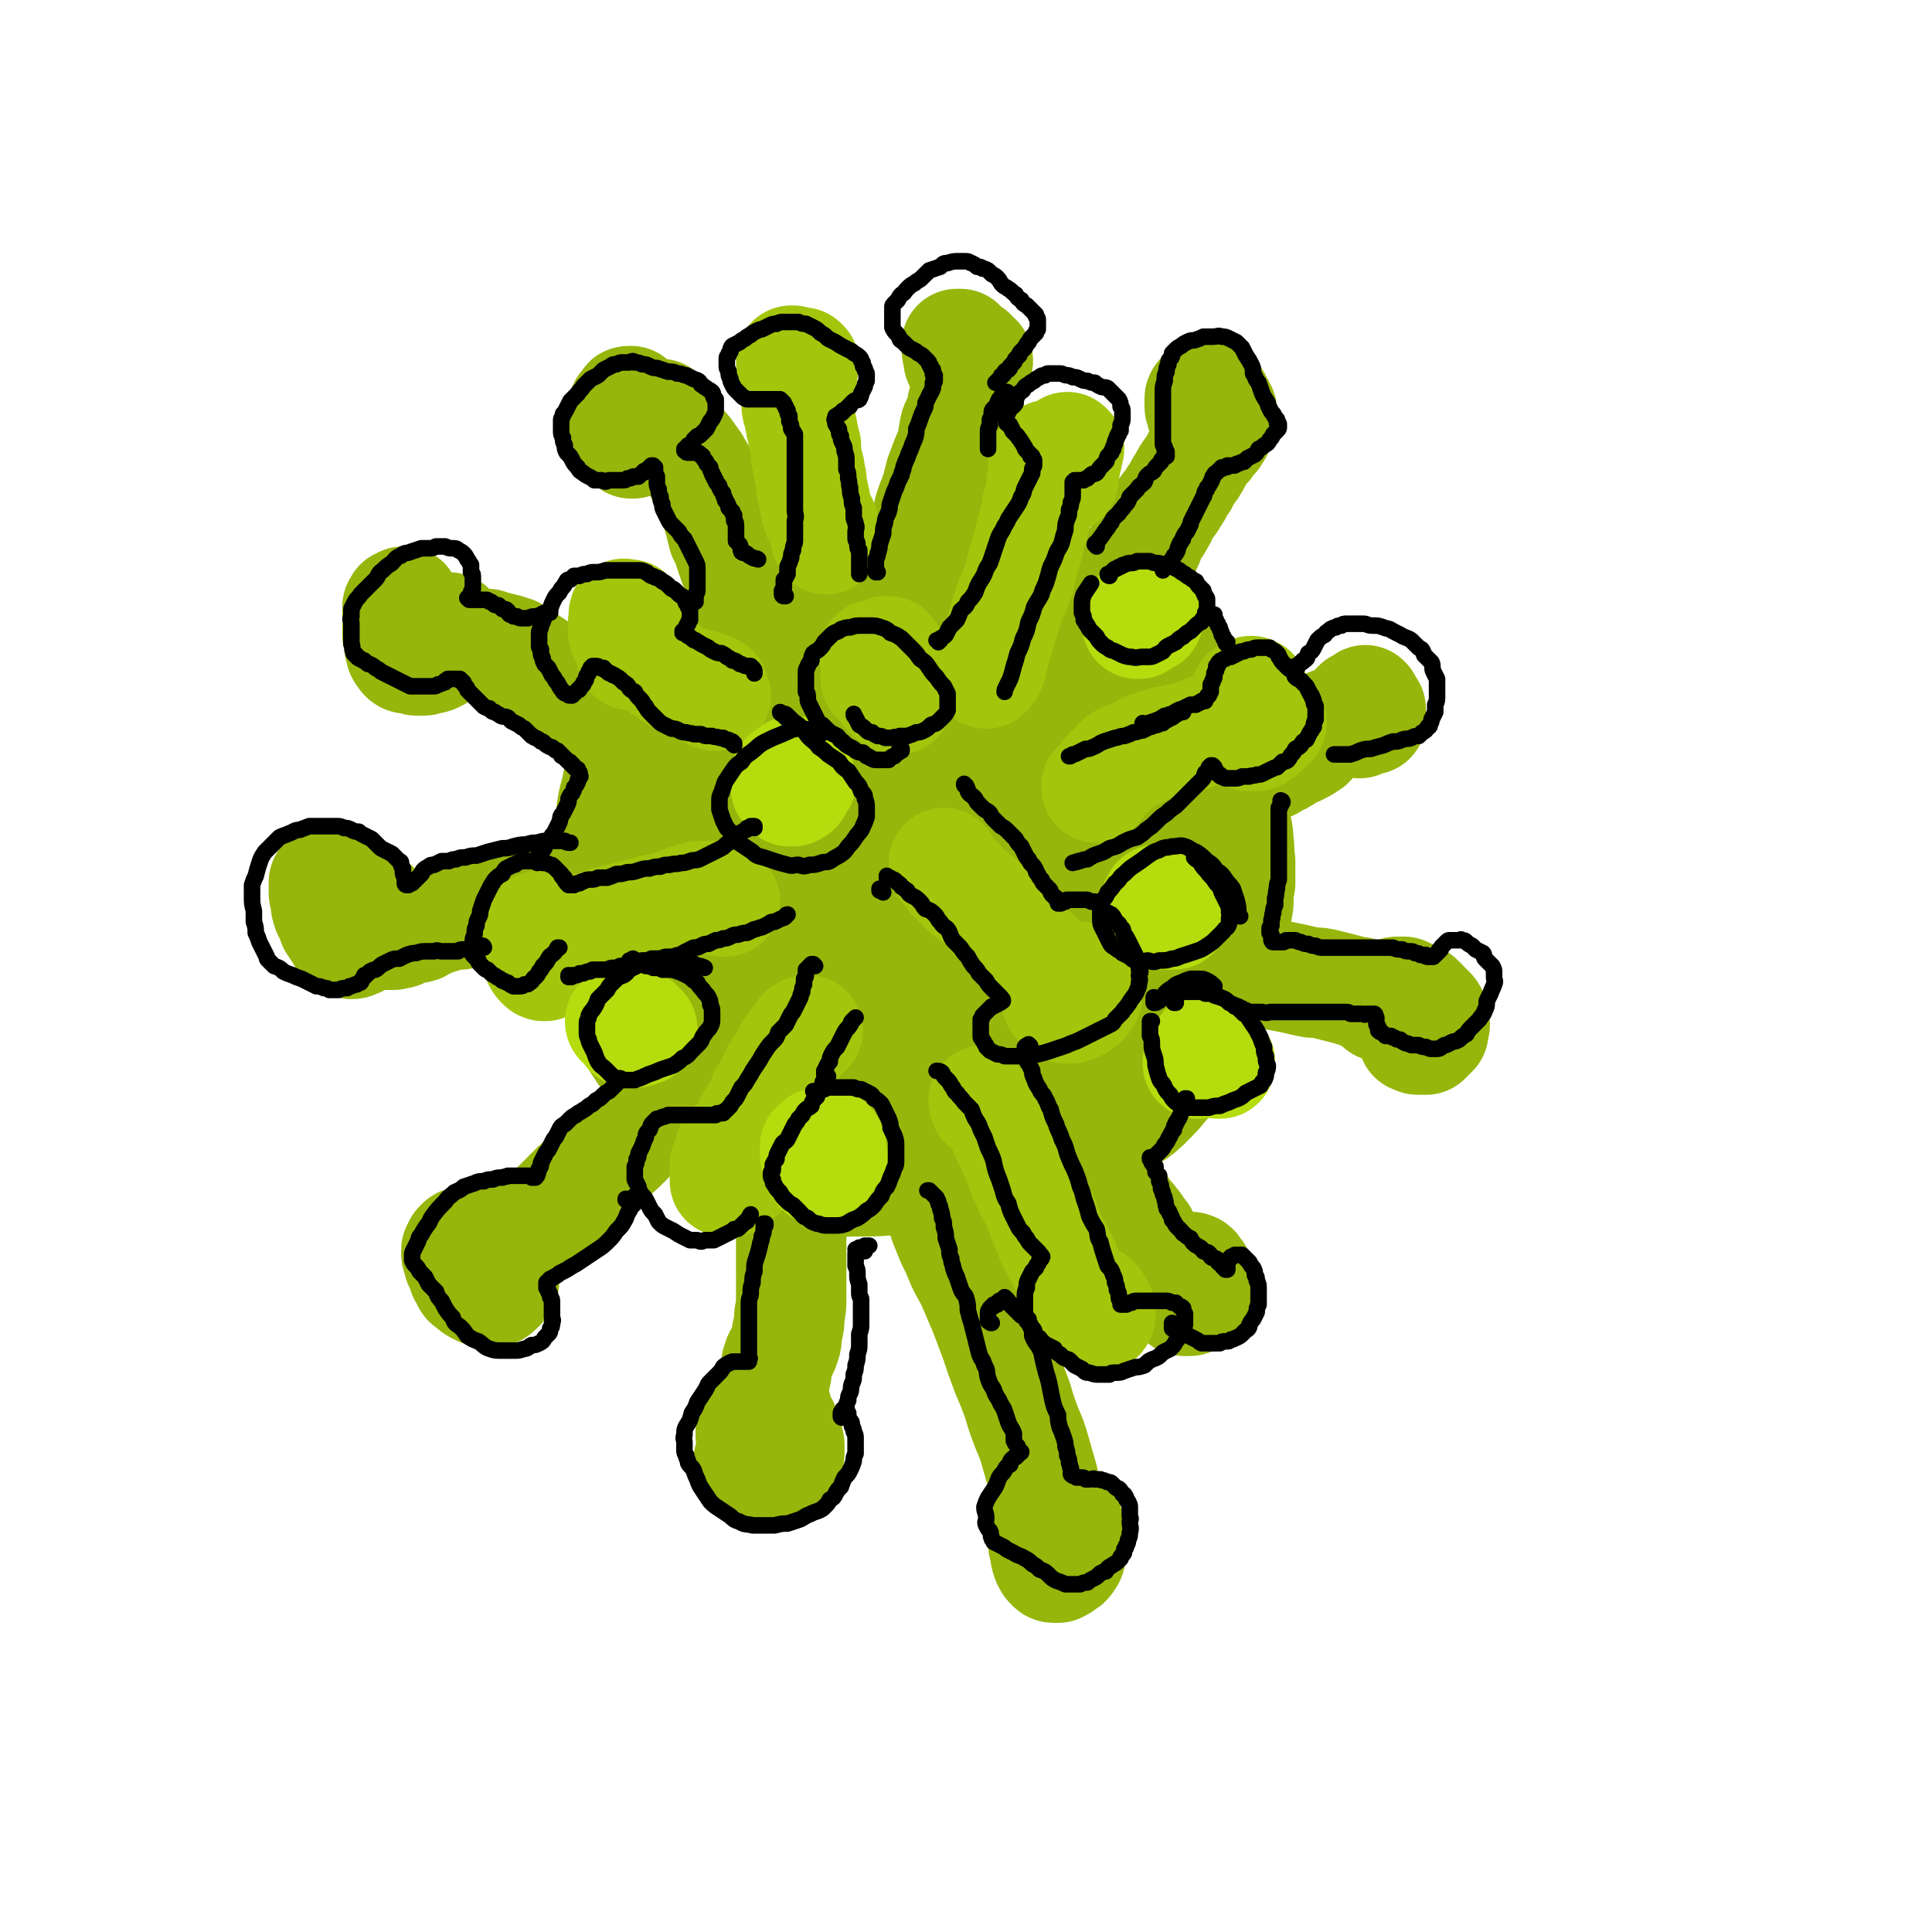 <svg viewBox='0 0 1050 1050' version='1.1' xmlns='http://www.w3.org/2000/svg' xmlns:xlink='http://www.w3.org/1999/xlink'><g fill='none' stroke='#96B60B' stroke-width='60' stroke-linecap='round' stroke-linejoin='round'><path d='M501,310c0,0 -1,0 -1,-1 0,0 0,1 0,1 2,0 3,0 5,-1 3,0 3,0 7,0 4,0 4,0 7,1 5,0 5,0 9,1 4,1 4,1 8,2 5,2 5,2 9,3 5,1 5,1 10,2 6,2 6,1 12,3 6,2 6,2 11,3 6,2 6,2 11,4 6,2 6,3 11,5 5,3 6,2 11,5 4,3 5,3 9,6 5,3 4,4 8,8 4,5 5,5 9,10 4,5 4,5 7,11 4,6 4,6 7,12 3,7 3,7 6,14 3,6 3,6 5,12 3,6 3,6 4,12 2,6 2,6 3,11 1,6 1,6 2,12 1,5 2,5 2,11 1,6 0,6 1,11 0,6 0,6 0,12 -1,5 -1,5 -1,11 -1,6 -1,6 -2,12 -1,6 -1,6 -3,12 -1,7 -1,7 -3,13 -2,7 -2,7 -5,13 -3,7 -3,7 -6,13 -3,6 -3,6 -6,12 -3,6 -3,6 -7,12 -4,5 -3,6 -8,11 -4,5 -4,5 -9,10 -4,4 -4,4 -10,8 -5,4 -5,4 -11,7 -7,3 -7,3 -14,6 -6,2 -6,2 -13,4 -7,2 -7,2 -14,4 -9,1 -9,1 -17,2 -8,2 -8,2 -17,3 -9,2 -9,1 -19,2 -9,0 -9,0 -19,0 -10,-1 -10,-2 -19,-3 -10,-2 -10,-2 -19,-3 -9,-2 -9,-2 -18,-4 -9,-3 -9,-3 -18,-6 -9,-3 -9,-2 -17,-6 -8,-3 -8,-3 -15,-8 -7,-5 -7,-5 -14,-11 -6,-5 -7,-5 -12,-11 -5,-6 -5,-6 -9,-12 -4,-6 -4,-6 -7,-12 -3,-7 -2,-7 -4,-13 -3,-8 -3,-8 -4,-15 -1,-7 -1,-7 -2,-14 -1,-7 -1,-7 -1,-14 -1,-7 -1,-7 -1,-14 0,-7 0,-7 0,-15 0,-7 0,-7 1,-15 0,-7 0,-7 1,-15 1,-8 1,-8 3,-15 1,-6 1,-6 3,-12 2,-6 2,-6 4,-11 3,-6 3,-6 6,-11 3,-6 3,-6 8,-12 4,-6 5,-6 10,-11 6,-6 6,-6 12,-12 7,-6 7,-6 14,-11 6,-6 6,-6 13,-11 7,-5 7,-5 15,-10 7,-4 7,-4 14,-8 6,-3 6,-4 13,-6 5,-3 5,-3 12,-5 5,-2 6,-1 12,-2 6,-1 6,-2 11,-2 6,0 6,1 12,2 6,1 6,1 12,2 7,3 7,3 13,6 7,3 7,3 14,6 7,3 7,4 13,7 8,4 8,3 15,7 7,4 7,4 14,8 7,4 7,4 14,9 6,4 6,4 12,9 6,5 6,5 11,10 6,5 6,5 11,11 4,5 4,5 8,11 5,6 4,6 8,13 3,5 4,5 6,12 3,6 3,6 6,12 2,7 1,7 3,13 2,6 2,6 4,13 2,5 2,5 3,11 1,6 1,6 1,12 1,7 1,7 1,13 0,7 0,7 -1,14 -1,8 -1,8 -3,15 -2,7 -2,7 -5,14 -3,7 -3,7 -6,14 -3,6 -3,6 -7,12 -5,6 -5,6 -9,12 -5,6 -5,6 -11,11 -7,6 -7,6 -15,11 -8,5 -8,5 -17,10 -9,6 -9,6 -19,10 -10,5 -10,5 -20,9 -10,4 -10,4 -21,7 -10,4 -10,4 -21,6 -10,2 -10,2 -21,4 -10,1 -10,1 -20,1 -10,0 -11,1 -20,-1 -10,-1 -10,-2 -19,-6 -9,-4 -9,-4 -18,-10 -9,-5 -9,-6 -17,-13 -8,-7 -8,-7 -15,-16 -8,-8 -8,-8 -15,-17 -7,-9 -7,-9 -13,-18 -5,-8 -5,-8 -9,-17 -4,-8 -4,-8 -7,-17 -3,-8 -4,-7 -6,-16 -1,-8 -1,-8 -1,-16 -1,-10 -1,-10 -1,-19 1,-10 1,-10 3,-20 3,-10 3,-10 7,-20 4,-9 4,-10 10,-19 6,-9 6,-9 13,-17 8,-9 8,-9 17,-16 8,-7 8,-7 18,-12 9,-5 9,-5 19,-8 10,-3 10,-3 20,-5 10,-2 10,-2 20,-3 11,0 11,0 22,0 12,0 12,0 23,2 12,2 12,2 24,5 12,2 11,2 23,5 11,3 11,3 21,7 10,3 10,3 19,7 9,4 9,4 16,9 7,5 7,4 13,10 5,6 6,6 10,13 4,7 4,7 6,15 2,9 2,9 2,18 1,10 2,10 1,20 0,10 0,10 -3,21 -2,11 -2,11 -7,22 -4,10 -4,10 -9,20 -5,10 -5,10 -12,19 -7,10 -7,10 -14,18 -9,10 -8,10 -17,18 -9,9 -9,9 -19,16 -9,7 -9,7 -20,12 -10,5 -10,5 -21,8 -11,3 -11,3 -22,4 -11,1 -11,2 -22,1 -11,-1 -11,0 -21,-3 -10,-3 -11,-3 -20,-9 -10,-6 -10,-6 -18,-14 -9,-10 -9,-10 -16,-22 -7,-13 -7,-14 -12,-28 -5,-16 -4,-16 -7,-33 -2,-17 -2,-17 -2,-34 0,-15 0,-16 3,-31 3,-15 3,-15 8,-29 5,-13 6,-13 14,-25 7,-10 6,-10 15,-18 9,-8 9,-8 20,-13 10,-4 10,-4 21,-6 11,-1 12,-2 23,-1 13,2 13,3 25,8 14,7 14,8 26,18 14,11 14,11 27,24 12,14 12,14 23,29 10,15 10,15 19,30 8,14 8,14 14,28 5,11 6,11 9,23 3,9 3,9 4,18 1,9 2,9 1,18 0,8 -1,8 -4,16 -3,9 -3,10 -8,18 -5,8 -5,8 -12,15 -7,7 -7,7 -16,12 -8,5 -8,5 -18,7 -9,2 -10,2 -20,1 -10,0 -10,0 -20,-3 -10,-3 -10,-3 -19,-8 -10,-5 -10,-5 -18,-12 -10,-8 -10,-9 -18,-19 -9,-12 -9,-12 -16,-26 -8,-14 -8,-14 -13,-30 -5,-14 -5,-14 -8,-29 -2,-12 -2,-12 -2,-24 0,-9 -1,-10 2,-19 2,-7 2,-7 7,-14 4,-6 4,-6 9,-10 6,-4 7,-4 14,-5 9,-2 9,-3 18,-2 8,1 9,1 17,4 9,4 9,4 17,9 9,5 10,5 17,12 8,7 8,8 14,16 6,8 6,8 10,16 3,8 3,8 5,17 1,7 2,7 1,15 0,8 0,8 -3,15 -3,9 -3,9 -8,17 -5,9 -5,9 -12,16 -6,7 -6,7 -14,13 -8,7 -8,7 -17,12 -9,4 -9,5 -19,7 -9,2 -10,2 -19,1 -9,-1 -9,-1 -18,-5 -8,-3 -8,-3 -14,-9 -8,-7 -8,-7 -13,-15 -7,-11 -7,-11 -11,-22 -5,-13 -5,-14 -7,-27 -2,-13 -2,-13 -1,-26 0,-12 -1,-12 2,-23 3,-10 3,-10 9,-19 5,-9 5,-9 12,-16 6,-5 7,-6 14,-8 9,-2 9,-2 18,-1 9,1 10,0 18,4 10,4 10,5 18,12 9,7 9,8 17,16 7,8 8,8 15,17 5,8 6,8 9,16 3,8 3,8 4,16 1,8 2,8 1,16 -1,7 -2,7 -5,15 -3,8 -3,8 -7,15 -4,7 -4,8 -10,13 -7,6 -7,6 -14,10 -8,4 -8,5 -16,7 -8,2 -8,1 -17,2 -8,0 -9,0 -17,-1 -9,-2 -9,-3 -17,-7 -8,-3 -8,-3 -15,-9 -8,-7 -8,-7 -14,-15 -7,-10 -7,-10 -11,-22 -5,-12 -5,-12 -7,-25 -2,-14 -2,-14 -2,-28 0,-13 0,-13 2,-26 2,-12 2,-12 7,-22 3,-8 4,-9 10,-15 6,-5 6,-5 13,-7 7,-2 8,-2 15,-1 8,1 8,1 15,4 9,4 9,4 17,10 8,6 8,7 15,15 8,9 8,9 15,19 7,9 7,9 12,19 5,8 5,8 9,17 2,8 3,8 4,16 1,8 2,9 1,17 -1,8 -2,8 -5,16 -4,9 -4,9 -9,17 -5,7 -5,7 -11,13 -5,5 -5,6 -12,9 -6,3 -6,3 -12,3 -7,0 -7,0 -13,-3 -7,-3 -7,-3 -12,-9 -5,-6 -5,-6 -9,-14 -5,-9 -5,-9 -8,-19 -4,-11 -3,-12 -5,-23 -2,-11 -2,-12 -3,-23 0,-11 0,-11 2,-22 2,-9 2,-9 5,-18 3,-7 3,-8 7,-13 4,-5 5,-5 10,-8 6,-2 6,-2 12,-1 6,0 6,0 11,3 6,4 6,5 11,10 6,6 6,6 10,13 5,6 5,6 9,14 3,7 3,7 5,15 2,7 3,7 4,14 1,7 1,8 0,15 -1,7 -1,7 -3,14 -2,7 -2,7 -4,14 -3,5 -3,6 -6,10 -4,5 -4,5 -9,8 -2,1 -2,1 -4,1 -3,0 -4,0 -6,-2 -3,-3 -4,-4 -5,-8 -3,-8 -2,-8 -3,-16 -1,-10 -1,-10 -1,-19 1,-9 1,-9 3,-19 1,-9 0,-9 2,-18 2,-6 2,-6 5,-12 2,-2 2,-3 4,-4 1,-1 2,-1 3,0 3,4 3,5 4,11 2,7 1,7 2,14 0,8 1,8 1,16 1,6 1,6 1,11 0,8 0,8 -2,16 -1,5 -1,5 -3,9 -2,5 -2,5 -5,9 -4,4 -4,4 -8,6 -5,2 -6,2 -11,1 -4,0 -4,-1 -7,-3 -5,-4 -5,-4 -9,-9 -4,-5 -4,-6 -7,-12 -2,-6 -2,-6 -3,-12 -2,-7 -1,-7 -1,-14 -1,-6 -2,-6 -1,-13 1,-4 2,-4 3,-8 1,-2 1,-2 3,-3 1,-2 1,-2 2,-2 2,0 2,0 4,0 1,0 1,0 3,1 2,1 1,2 3,4 1,1 1,1 2,2 0,1 0,1 1,1 0,1 0,1 1,1 0,0 0,0 0,0 0,0 0,0 0,0 0,-2 0,-2 0,-3 0,-2 0,-2 0,-5 0,-2 0,-2 0,-5 0,-4 0,-4 0,-9 0,-5 0,-5 0,-10 1,-6 0,-6 1,-12 1,-6 1,-6 3,-13 1,-6 1,-5 3,-11 1,-5 1,-5 2,-9 3,-9 3,-9 6,-17 2,-7 2,-7 5,-13 2,-7 2,-7 5,-14 2,-6 1,-6 3,-13 2,-6 2,-6 4,-12 2,-6 1,-6 3,-11 1,-4 1,-4 2,-7 1,-2 1,-2 1,-3 0,-1 0,-1 0,-3 0,0 -1,0 -1,0 0,-1 0,-1 -1,-1 0,0 0,0 -1,0 0,0 0,0 -1,0 0,0 0,0 -1,-1 0,0 0,0 0,0 0,0 0,0 0,-1 0,0 0,0 -1,0 0,-1 0,-1 0,-1 0,0 0,0 0,-1 -1,0 0,0 0,0 0,0 0,0 0,0 0,0 -1,0 -1,0 0,-1 0,0 1,0 0,0 0,0 0,0 0,0 -1,0 -1,0 0,-1 0,0 1,0 0,-1 0,-1 0,-1 1,-1 1,-2 1,-3 1,-1 1,-1 2,-1 0,-2 0,-2 1,-3 1,-1 1,-1 1,-3 1,-3 1,-3 2,-6 1,-3 1,-3 2,-7 1,-5 1,-5 2,-9 2,-6 2,-5 4,-11 1,-4 1,-4 2,-8 3,-8 3,-8 6,-15 1,-5 1,-6 2,-11 1,-3 2,-3 3,-7 1,-2 1,-2 1,-5 1,-2 1,-2 1,-4 1,-2 0,-2 1,-4 0,-1 0,-1 1,-3 0,-1 0,-1 1,-2 0,-1 0,-1 0,-2 0,-1 0,-1 0,-2 1,0 1,0 1,-1 0,0 0,0 0,0 0,0 0,0 0,-1 0,0 0,0 0,0 0,0 0,0 0,0 0,0 0,0 0,0 0,0 0,0 0,0 0,0 0,0 0,0 0,1 0,0 -1,0 0,0 1,0 0,0 0,1 0,0 -1,0 0,0 -1,1 -1,0 -1,0 -1,0 -2,-1 0,-1 -1,-1 -1,-2 -1,-1 0,-1 -1,-2 0,-2 0,-2 0,-3 -1,-2 -1,-2 -1,-3 0,-1 0,-1 0,-2 0,-1 0,-1 0,-1 0,0 0,0 0,0 1,0 1,0 1,0 1,0 1,0 1,0 1,1 1,1 2,2 1,1 1,1 3,3 0,0 0,0 1,0 1,1 1,1 2,3 1,0 1,0 1,0 0,1 0,1 0,1 0,0 0,0 0,0 0,0 0,0 0,0 1,1 0,0 0,0 0,0 0,0 0,0 1,0 0,0 0,0 0,0 0,0 0,0 -1,0 -1,0 -1,0 0,0 0,0 -1,0 0,0 0,0 0,0 0,0 0,-1 0,-1 0,0 0,0 0,0 0,0 0,0 0,0 0,-1 0,-1 0,-1 '/><path d='M587,339c0,0 -1,-1 -1,-1 0,0 0,0 0,0 1,0 1,0 1,0 0,0 0,0 0,0 1,0 1,0 2,0 0,0 0,0 1,0 1,0 1,0 2,-1 2,-1 1,-1 3,-2 1,-2 1,-2 3,-4 2,-3 2,-2 5,-5 2,-3 2,-3 4,-6 2,-3 2,-3 4,-6 2,-3 1,-3 3,-6 2,-3 2,-2 4,-5 3,-3 3,-3 5,-6 1,-2 1,-2 2,-5 1,-2 1,-2 2,-4 1,-2 2,-2 3,-5 2,-2 1,-3 3,-6 2,-3 3,-3 5,-7 3,-4 2,-4 5,-8 2,-4 2,-4 5,-8 2,-3 2,-4 4,-7 2,-3 2,-3 4,-5 2,-3 2,-3 4,-5 0,-1 0,-1 1,-2 0,0 0,0 0,0 0,0 0,0 0,0 0,0 0,0 0,0 1,0 0,-1 0,-1 0,0 0,0 0,1 0,0 0,0 0,0 0,0 0,0 -1,0 0,0 0,0 0,0 0,0 0,0 0,0 0,0 0,0 0,0 -1,-1 -1,-1 -1,-1 0,0 0,0 -1,-1 -1,-1 -1,-1 -1,-1 -1,-1 -1,-1 -2,-2 0,-2 -1,-2 -1,-3 -1,-2 -1,-2 -1,-3 0,-2 -1,-2 -1,-3 0,-1 0,-1 0,-2 0,-1 0,-1 0,-2 0,-1 0,-1 1,-2 1,0 1,0 1,-1 1,0 1,0 2,0 1,0 1,0 2,1 1,0 1,0 2,1 1,1 1,1 1,2 1,2 1,2 2,3 0,1 0,1 1,2 0,1 0,1 0,2 0,1 0,1 0,2 0,0 0,0 0,1 0,0 -1,0 -1,0 0,0 0,0 0,0 0,0 0,0 0,0 0,0 0,0 0,0 0,0 0,0 0,-1 0,-1 0,-1 0,-1 0,-1 0,-1 0,-1 0,0 0,0 0,0 0,0 0,0 0,0 0,0 0,0 0,1 '/><path d='M640,438c0,0 0,-1 -1,-1 0,0 1,0 1,0 0,0 0,0 -1,0 0,0 0,0 0,0 0,0 0,0 0,0 0,-1 0,-1 0,-1 1,0 1,0 1,0 1,-1 1,-1 2,-1 1,0 1,0 2,-1 2,-1 2,-1 4,-2 2,-1 2,-1 4,-2 3,-1 3,-1 5,-2 3,-2 3,-2 6,-3 3,-1 3,-1 7,-2 3,-1 3,-1 6,-2 3,-1 3,-1 6,-2 3,-1 3,-1 6,-2 2,-1 3,-1 5,-3 3,-1 3,-1 6,-3 3,-2 3,-2 6,-3 3,-2 3,-1 5,-3 3,-1 2,-2 4,-4 2,-1 2,-1 4,-3 1,-1 1,-1 2,-2 1,-1 1,-1 2,-2 1,0 1,-1 1,-1 0,0 0,0 1,0 0,0 0,0 0,0 0,0 -1,0 -1,0 0,0 0,0 1,0 0,0 0,0 0,0 1,0 1,0 2,0 0,0 0,0 1,0 2,0 2,-1 3,-1 1,0 1,0 3,-1 1,0 1,0 2,0 1,0 1,0 2,0 0,0 0,0 1,0 0,0 0,0 0,0 1,0 1,0 1,0 0,0 0,0 0,1 0,0 0,0 0,0 0,0 0,0 0,0 0,0 0,0 0,1 0,0 0,0 0,0 0,0 0,-1 0,-1 -1,0 0,0 0,1 0,0 0,0 0,0 0,-1 0,-1 -1,-2 0,0 0,0 0,-1 0,-1 0,-1 0,-2 0,-1 0,-1 0,-2 -1,0 -1,0 -1,-1 0,0 0,0 0,-1 0,0 0,0 0,0 1,-1 1,-1 1,-1 0,0 1,0 1,0 1,0 1,0 2,0 0,0 0,0 1,0 1,0 1,0 1,0 1,1 1,1 1,1 1,1 1,1 1,2 0,0 0,0 0,1 0,1 0,1 0,1 0,1 0,1 0,2 0,0 0,0 0,0 0,1 0,1 0,1 -1,0 -1,0 -2,0 0,-1 0,-1 0,-1 -1,-1 0,-1 0,-2 0,-2 0,-2 0,-3 0,-1 -1,-1 -1,-2 0,-1 0,-1 0,-2 0,0 1,0 0,0 0,0 0,0 0,0 0,0 0,-1 0,0 -1,0 0,0 0,1 -1,2 -1,2 -1,3 0,1 0,1 0,1 '/><path d='M673,512c0,0 -1,-1 -1,-1 -1,0 -1,0 -1,1 0,0 0,0 0,0 0,0 0,-1 0,-1 -1,0 0,0 0,1 0,0 0,0 0,0 0,1 0,1 0,2 0,0 0,0 0,1 0,1 1,1 1,2 1,1 0,2 1,3 2,2 2,1 4,3 2,1 2,1 4,2 3,2 3,2 6,3 4,1 4,1 7,2 5,1 5,1 10,2 4,1 4,1 9,2 4,0 4,0 8,1 4,1 4,1 8,2 4,1 4,1 7,2 3,0 3,0 5,1 2,1 2,2 4,3 1,0 2,0 3,1 1,1 1,1 2,2 0,1 0,1 1,1 1,1 1,0 2,1 1,0 1,0 1,0 1,0 1,0 1,0 0,0 0,0 0,0 0,0 0,0 0,0 0,0 0,0 0,0 0,0 0,0 0,0 0,-1 0,0 0,-1 -1,0 -1,0 -1,0 0,-1 0,-1 0,-1 0,-1 0,-1 0,-2 0,-1 1,-1 1,-2 1,-1 1,-1 2,-2 1,-1 2,-1 3,-1 2,0 2,0 3,0 2,1 2,1 4,2 2,1 2,1 4,2 2,2 2,2 4,4 1,1 1,1 2,2 1,1 1,1 2,3 0,1 0,1 0,3 1,2 1,2 0,3 0,1 0,1 0,3 -1,1 -1,1 -2,2 -1,1 -1,1 -2,2 -1,0 -1,0 -2,0 -1,0 -1,0 -2,0 -1,0 -1,0 -2,-1 -1,-1 -1,-1 -1,-2 -1,-1 0,-1 -1,-3 0,-1 0,-1 0,-2 1,-2 1,-1 2,-3 0,0 0,0 1,-1 0,-1 0,-1 0,-1 1,0 1,0 1,0 0,0 0,0 0,0 0,1 0,1 0,2 0,2 0,2 0,3 0,2 -1,2 -2,4 0,2 0,2 -1,3 '/><path d='M582,613c0,0 0,-1 -1,-1 0,0 0,0 0,0 -1,1 -1,0 -3,1 0,0 0,0 -1,0 0,0 0,0 0,0 0,1 0,1 0,1 0,1 0,1 0,1 0,1 0,1 1,3 0,1 0,1 1,2 1,2 1,2 2,3 1,2 1,2 3,4 2,1 2,1 3,3 2,2 2,2 4,4 2,2 2,2 4,4 2,2 2,2 4,4 2,3 2,3 4,5 2,3 2,3 4,5 2,3 2,3 4,6 2,3 2,3 4,5 1,2 2,2 3,4 1,2 1,2 3,4 1,3 1,3 2,5 1,1 1,2 2,3 2,2 2,2 4,4 1,1 1,1 2,3 1,1 1,1 2,2 1,1 1,1 2,2 1,1 1,1 2,1 0,1 0,1 1,1 0,0 0,0 1,0 0,0 0,0 0,0 0,-1 0,-1 0,-1 0,0 0,0 0,0 0,0 0,0 0,0 0,0 0,0 0,0 0,0 0,-1 -1,-1 0,0 1,1 1,1 0,0 0,-1 0,-1 0,0 0,0 1,0 1,-1 1,-1 1,-1 1,0 1,0 2,0 1,-1 1,0 1,0 1,0 1,0 2,0 1,0 1,-1 2,0 1,0 1,0 1,1 1,1 1,1 2,2 0,1 0,1 1,2 0,1 0,1 0,2 0,2 0,2 0,3 0,2 0,2 -1,3 0,2 -1,2 -1,3 -1,0 -1,1 -2,1 -1,1 -1,1 -2,1 -1,0 -1,0 -2,0 -1,0 -1,0 -2,-1 0,-2 0,-2 0,-3 -1,-2 -1,-3 -1,-5 0,-1 0,-1 0,-3 0,-1 1,-1 1,-2 0,-1 0,-1 0,-1 1,-1 1,-1 1,-1 1,0 1,0 1,0 0,1 0,1 0,1 1,2 1,2 1,3 1,2 0,2 0,3 1,1 1,1 1,2 0,2 0,2 0,3 0,1 0,1 -1,2 0,1 0,1 -1,2 '/><path d='M506,636c0,0 -1,-1 -1,-1 0,0 0,0 0,0 1,1 0,0 0,0 -1,1 -1,1 -1,2 -1,1 -1,2 -1,3 0,2 0,2 1,4 1,3 1,3 2,5 2,3 2,3 4,7 2,4 2,4 3,8 2,5 2,5 4,10 3,6 3,6 5,11 3,7 4,7 7,14 3,7 3,7 6,14 3,8 3,8 6,16 3,9 3,9 6,17 3,7 3,7 6,15 2,7 2,7 5,15 3,7 3,7 5,14 2,7 2,7 4,14 1,6 2,6 3,12 2,6 2,6 3,11 1,4 1,4 3,8 1,2 1,2 2,3 0,1 0,1 0,1 0,0 0,0 0,0 0,0 0,0 0,0 0,-1 0,-1 0,-1 0,-1 0,-1 -1,-2 0,-1 0,-1 -1,-2 -1,-1 -1,0 -1,-1 -1,0 -1,0 -1,0 0,-1 0,0 -1,-1 0,0 0,0 0,-1 0,-2 0,-2 0,-3 1,-1 1,-1 2,-2 0,-1 0,-2 1,-2 0,-1 0,-1 1,-1 1,0 1,0 1,0 1,1 1,2 2,4 1,2 1,2 1,4 1,2 0,2 1,4 0,2 0,2 0,4 0,2 0,2 0,4 0,2 0,3 -1,4 -1,2 -1,2 -3,3 -1,1 -1,1 -3,2 -1,0 -1,0 -2,0 -1,0 -1,0 -2,-1 -1,-1 -1,-1 -2,-3 -1,-3 -1,-3 -1,-6 -1,-2 -1,-2 -1,-4 0,-2 0,-2 0,-4 0,-2 0,-2 1,-4 0,-1 0,-1 1,-2 0,-1 0,-1 1,-1 1,0 1,0 1,0 1,0 1,1 1,1 1,1 1,2 2,3 1,1 1,1 1,2 1,1 1,1 1,2 1,1 1,1 1,2 0,0 0,0 0,1 0,0 0,0 0,0 -1,0 -1,0 -1,0 0,0 -1,0 -1,0 0,0 0,-1 0,-1 '/><path d='M442,624c0,0 0,-1 -1,-1 0,0 0,0 0,0 -2,0 -2,0 -4,0 0,0 0,0 -1,0 -1,0 -1,0 -1,0 0,0 0,0 -1,0 0,0 0,0 0,0 -1,0 -1,0 -1,0 0,1 0,1 0,1 -1,2 -1,2 -1,3 0,2 0,2 -1,3 0,3 0,3 -1,6 0,4 0,4 0,8 0,6 0,6 0,11 0,6 0,6 0,12 0,7 0,7 0,13 0,6 0,6 0,13 0,6 0,6 0,12 0,5 0,5 -1,10 0,4 0,4 -1,8 -1,4 0,4 -1,7 -1,3 -1,3 -2,5 -1,1 -1,1 -2,3 0,1 0,1 0,1 0,1 0,1 -1,2 0,1 0,1 0,2 0,2 0,2 0,3 -1,2 -1,2 -1,4 0,2 0,2 -1,3 0,2 0,2 0,3 0,1 0,1 -1,1 0,1 0,1 0,1 0,0 0,0 0,0 0,0 0,0 0,0 0,0 0,0 -1,-1 0,0 0,0 -1,0 0,0 0,0 -1,0 0,0 0,0 0,1 -1,0 -1,0 -1,1 -1,1 -1,1 -1,2 0,0 0,0 0,1 0,1 0,1 0,1 0,1 0,1 0,2 0,0 0,0 0,0 0,0 0,0 0,0 0,0 0,0 0,0 0,0 0,0 1,0 0,-1 0,-1 0,-2 1,0 1,0 1,-1 1,0 1,-1 1,-1 1,0 1,0 1,0 1,0 1,0 1,1 2,1 2,1 3,3 1,3 0,3 1,5 2,3 2,3 3,5 1,3 1,3 2,5 0,2 0,2 1,5 0,2 0,2 0,4 0,2 0,2 -1,4 0,2 -1,2 -2,4 -1,1 -1,1 -3,2 -1,0 -1,1 -3,1 -1,0 -1,0 -3,0 -1,-1 -1,-1 -2,-2 -2,-1 -2,-1 -3,-3 -1,-3 -1,-3 -2,-5 -1,-3 -1,-3 -1,-5 0,-2 0,-2 -1,-5 0,-1 0,-1 0,-2 1,-2 1,-2 2,-3 0,0 0,-1 1,-1 1,-1 1,-1 2,-1 1,0 1,0 2,1 1,1 1,1 1,2 1,2 1,2 1,3 1,2 0,2 1,4 0,1 0,1 0,3 -1,2 -1,2 -1,3 -1,2 -1,2 -2,4 0,1 0,1 -2,2 -1,1 -1,1 -2,2 -1,0 -1,0 -2,0 -1,-2 -1,-2 -2,-4 '/><path d='M371,592c0,0 0,-1 -1,-1 0,0 1,0 1,1 -1,0 -1,0 -2,0 -1,0 -1,0 -1,0 -1,1 -1,1 -2,2 -1,0 -1,0 -2,1 -1,1 -1,1 -2,3 -1,1 -1,1 -2,3 -2,2 -2,2 -4,4 -2,2 -2,2 -5,5 -3,3 -3,3 -6,6 -3,3 -3,3 -6,6 -3,3 -3,3 -7,6 -3,3 -4,3 -7,7 -4,3 -4,3 -7,6 -4,3 -4,3 -7,6 -3,3 -3,3 -6,6 -3,3 -3,3 -6,6 -2,3 -2,3 -5,6 -2,2 -2,2 -4,4 -2,2 -2,2 -4,4 -2,2 -2,2 -4,3 -1,1 -1,1 -2,2 -1,1 -1,2 -2,3 -1,0 -1,0 -1,0 -1,1 -1,1 -1,1 0,0 0,0 -1,0 0,0 0,0 0,0 0,0 0,0 -1,1 0,0 0,0 0,0 0,0 0,1 -1,1 0,0 0,0 0,0 -1,1 -1,1 -2,1 0,0 0,0 -1,0 0,0 0,0 -1,0 -1,0 -1,0 -1,-1 -1,-1 -1,-1 -1,-3 -1,-1 0,-1 0,-3 0,-1 0,-2 0,-3 0,-1 0,-1 1,-1 0,-1 1,-1 1,-1 0,0 0,0 1,0 0,0 0,0 0,1 1,2 1,2 2,4 0,2 0,2 1,5 0,2 0,2 0,5 1,2 1,2 1,4 0,2 0,2 0,4 0,1 -1,1 -2,2 0,1 0,2 -1,2 -1,1 -1,2 -3,2 -2,0 -2,0 -4,0 -2,0 -2,0 -4,-1 -2,-1 -2,-1 -4,-3 -2,-1 -2,-1 -3,-4 -2,-2 -1,-2 -2,-5 -1,-2 -2,-2 -2,-5 -1,-2 -1,-2 -1,-4 0,-1 0,-1 1,-2 0,-1 0,-1 1,-2 1,-1 1,-1 2,-1 1,0 2,-1 3,0 2,1 2,1 3,3 2,1 2,1 3,3 1,2 1,2 2,4 1,2 1,2 1,4 0,2 0,2 0,4 0,2 0,2 0,4 0,1 0,1 0,2 -1,1 -1,1 -1,1 -1,1 -1,0 -1,0 '/><path d='M347,485c0,0 0,-1 -1,-1 0,0 0,0 0,0 -2,1 -2,1 -4,2 -2,0 -2,1 -3,1 -2,1 -2,1 -4,1 -2,1 -2,1 -4,1 -3,0 -3,0 -5,0 -3,0 -3,0 -6,0 -4,0 -4,0 -7,1 -4,0 -4,0 -8,1 -5,0 -5,0 -9,0 -5,1 -5,1 -9,1 -5,1 -5,1 -10,2 -5,0 -5,0 -9,1 -5,0 -5,0 -10,1 -4,0 -4,0 -8,1 -3,0 -3,0 -7,1 -2,0 -2,1 -4,1 -3,1 -3,1 -5,2 -3,1 -3,1 -6,3 -3,1 -3,0 -6,1 -2,1 -2,1 -4,2 -2,1 -2,0 -4,1 -2,0 -2,0 -3,0 -1,0 -1,0 -2,0 -1,0 -1,0 -2,0 0,0 0,0 -1,-1 -1,0 -1,0 -2,-1 0,0 0,0 -1,0 -1,0 -1,-1 -2,-1 -1,0 -1,0 -2,0 0,0 0,0 -1,0 0,-1 0,-1 0,-1 0,0 0,0 0,0 0,-1 0,-2 0,-2 1,-2 1,-2 1,-3 1,-2 1,-2 2,-4 1,-1 1,-1 1,-1 1,-1 1,-1 1,-1 0,0 1,0 1,0 0,0 0,0 0,1 0,1 0,1 0,2 -1,2 -1,2 -1,3 -1,2 -1,2 -1,4 -1,1 -1,1 -2,3 0,2 0,2 -1,3 -1,1 -1,1 -3,2 -1,0 -1,1 -2,1 -2,1 -2,1 -3,1 -2,-1 -2,-1 -3,-2 -2,-1 -2,-1 -3,-3 -2,-3 -2,-3 -4,-6 -1,-3 -1,-3 -3,-7 -1,-3 -1,-3 -1,-6 -1,-3 -1,-3 -1,-5 0,-2 0,-2 0,-4 0,-1 0,-1 1,-2 0,0 0,-1 1,-1 1,0 1,0 2,1 0,1 0,1 1,2 1,1 1,1 1,2 1,2 1,2 1,3 0,2 0,2 0,3 1,1 1,1 1,3 0,1 0,1 0,3 0,1 0,1 -1,2 0,1 0,1 0,2 -1,1 -1,1 -1,2 0,0 0,0 0,0 '/><path d='M382,384c0,0 0,0 -1,-1 -1,0 -1,1 -2,1 -2,0 -2,0 -5,1 -2,0 -2,0 -4,0 -3,0 -3,0 -6,0 -3,1 -3,1 -6,0 -3,0 -3,0 -5,0 -4,-1 -4,-1 -7,-1 -3,-1 -3,-1 -6,-1 -4,-1 -4,-1 -7,-1 -3,0 -4,0 -7,-1 -3,0 -3,0 -7,-1 -3,-1 -3,-1 -6,-2 -3,-1 -3,-1 -6,-3 -3,-1 -3,-1 -5,-3 -3,-2 -3,-2 -6,-5 -3,-2 -2,-2 -5,-5 -3,-2 -3,-2 -6,-4 -3,-2 -3,-2 -6,-4 -3,-1 -3,-1 -7,-2 -4,-1 -4,-1 -7,-2 -4,0 -4,0 -7,0 -3,0 -3,0 -5,-1 -2,0 -2,0 -4,0 -2,0 -2,0 -3,0 -1,1 -1,1 -1,1 -1,0 -1,0 -1,0 0,0 0,0 0,0 0,-1 0,-1 -1,-1 0,-1 0,-1 0,-2 0,-1 0,-1 0,-2 -1,-1 -1,-1 -1,-2 0,0 0,0 0,-1 0,0 0,0 0,0 0,-1 0,-1 0,-1 0,0 0,0 0,0 0,0 0,0 1,0 1,0 1,0 1,0 1,0 1,1 1,1 0,1 1,1 1,2 0,1 0,1 0,2 -1,2 -1,2 -1,3 -1,2 -1,2 -2,3 -1,1 -1,1 -2,2 -2,2 -2,2 -4,3 -2,1 -2,1 -4,1 -2,1 -2,1 -5,1 -2,0 -2,0 -5,-1 -2,0 -3,0 -4,-2 -2,-2 -1,-3 -2,-5 0,-3 0,-3 -1,-6 0,-3 0,-4 0,-7 0,-2 0,-2 0,-4 0,-2 0,-2 0,-4 0,-1 1,-1 1,-2 1,0 1,0 2,-1 0,0 0,0 1,0 0,1 0,1 1,2 0,1 0,1 0,3 0,2 0,2 0,3 0,1 0,1 0,2 0,2 0,2 0,4 0,1 0,1 0,2 0,1 0,1 0,2 0,1 0,1 0,1 '/><path d='M424,353c0,-1 0,-1 -1,-1 0,-1 1,0 0,0 -1,0 -1,0 -2,-1 -1,0 -1,0 -2,-1 -1,-1 -1,-1 -2,-2 -1,-2 -1,-2 -2,-4 -1,-2 -1,-2 -2,-4 -1,-3 -1,-3 -2,-5 -1,-3 -1,-3 -2,-6 -2,-3 -2,-3 -3,-6 -2,-3 -1,-3 -3,-6 -1,-3 -1,-3 -2,-6 -2,-4 -2,-4 -3,-7 -1,-3 -1,-3 -2,-6 -1,-4 -1,-4 -3,-7 -1,-4 -1,-4 -2,-8 -1,-3 -1,-4 -2,-7 -2,-4 -2,-4 -4,-8 -1,-4 -1,-4 -3,-8 -1,-3 -1,-3 -3,-6 -2,-4 -2,-3 -4,-6 -2,-3 -2,-3 -4,-5 -2,-2 -2,-2 -4,-4 -1,-2 -1,-2 -3,-4 -2,-1 -2,-1 -3,-2 -1,-1 -1,-1 -2,-2 0,0 -1,0 -1,0 0,-1 0,-1 0,-1 0,0 0,0 0,-1 0,0 0,0 0,-1 0,0 0,-1 0,-1 0,-1 0,-1 0,-1 1,0 0,0 1,-1 0,0 0,0 0,0 0,0 0,0 0,0 0,0 0,0 0,0 0,0 0,0 0,0 0,1 0,1 0,2 0,0 0,1 0,1 -1,2 -1,2 -2,3 -2,1 -2,1 -3,2 -2,1 -2,1 -4,2 -1,1 -2,1 -3,1 -2,0 -2,0 -4,0 -1,0 -1,0 -2,-1 -1,-1 -1,-2 -1,-3 -1,-2 -1,-2 -1,-5 -1,-1 -1,-2 -1,-3 1,-2 1,-2 1,-3 1,-1 1,-1 2,-2 0,-1 0,-1 1,-1 0,0 1,0 1,0 1,1 1,1 2,3 1,1 1,1 2,3 1,2 1,2 1,4 1,1 1,2 1,3 0,1 0,1 0,2 0,1 0,1 0,2 -1,1 -1,1 -2,2 0,1 0,1 -1,2 -1,1 -1,1 -2,2 0,0 0,0 -1,0 0,0 0,0 0,0 0,0 0,0 0,0 0,0 -1,-1 0,-1 0,0 0,0 1,-1 '/></g>
<g fill='none' stroke='#A3C60C' stroke-width='60' stroke-linecap='round' stroke-linejoin='round'><path d='M476,357c0,0 0,-1 -1,-1 0,0 1,0 1,1 0,0 0,0 0,0 0,0 -1,-1 -1,-1 1,0 1,0 2,1 1,0 1,0 2,0 1,0 1,-1 2,0 1,0 1,0 2,0 1,0 1,0 2,1 1,0 1,0 1,1 1,0 1,0 1,1 1,1 1,1 1,2 0,1 0,1 0,2 -1,1 -1,1 -2,3 0,0 0,0 -1,1 -1,1 -1,1 -2,2 0,0 0,0 0,0 -1,0 -1,0 -1,0 -1,0 -1,0 -1,-1 -1,-1 -1,-1 -1,-2 0,-2 0,-2 0,-4 0,-2 0,-2 0,-4 0,-1 0,-1 0,-2 0,-1 0,-1 1,-2 0,-1 0,0 0,-1 0,0 0,0 1,0 0,0 0,0 0,0 1,0 1,0 1,0 1,1 0,1 0,2 0,1 1,0 1,1 0,2 0,2 0,3 0,1 0,1 0,2 -1,2 -1,2 -2,3 0,1 0,1 -1,2 -1,1 -1,1 -2,1 0,1 0,1 -1,1 -1,0 -1,0 -1,0 -1,0 -1,0 -1,0 0,0 0,0 0,-1 0,-1 0,-1 0,-3 0,-1 0,-1 1,-1 0,-2 0,-2 1,-3 0,0 0,0 0,-1 1,0 1,0 1,-1 0,0 0,0 0,0 0,1 0,0 -1,0 0,0 1,0 1,0 0,0 0,0 0,0 0,0 0,1 0,1 -1,0 -1,0 -1,0 0,0 0,0 -1,0 0,0 0,1 0,1 0,0 -1,0 -1,0 0,1 0,1 0,1 0,0 0,0 0,1 0,0 0,0 0,0 0,0 0,0 0,0 0,0 0,0 0,0 0,0 0,0 0,1 0,0 0,0 1,0 0,0 0,0 0,0 0,1 0,1 0,1 0,0 0,0 0,1 0,0 0,0 0,1 1,0 0,0 1,1 0,1 0,1 0,2 1,1 1,1 2,2 0,1 0,1 1,2 1,1 0,1 1,2 1,1 1,1 2,2 1,0 1,1 2,1 1,1 1,0 2,1 0,0 0,0 0,0 '/><path d='M340,335c0,-1 -1,-1 -1,-1 0,-1 0,0 1,0 0,0 0,0 1,0 0,0 1,0 1,0 1,1 1,2 1,3 1,2 1,2 1,5 0,2 0,2 0,4 1,2 0,2 0,4 0,2 0,2 0,4 0,0 0,0 0,1 0,1 0,1 0,1 0,0 0,0 0,0 -1,0 -1,0 -1,0 0,-2 0,-2 0,-3 0,-2 -1,-2 -1,-4 0,-2 0,-2 0,-4 0,-2 0,-2 0,-4 0,-1 0,-1 0,-2 0,0 0,0 0,-1 0,0 0,0 0,0 0,0 0,0 0,0 0,1 0,1 0,1 0,1 0,1 0,2 0,1 0,1 0,1 0,1 0,1 0,2 0,1 0,1 0,1 0,1 0,1 0,2 0,0 0,0 0,0 0,1 -1,0 -1,0 0,0 0,1 0,0 -1,0 -1,0 -1,-1 -1,0 0,0 -1,-1 0,-1 0,-1 0,-2 -1,-1 0,-1 0,-2 0,0 0,0 0,-1 0,-1 -1,-1 0,-1 0,0 0,0 1,-1 0,0 0,0 0,0 0,0 0,0 0,0 1,0 1,0 1,0 1,1 1,1 1,1 1,1 1,1 2,2 1,2 1,2 1,4 2,1 2,1 3,3 1,2 2,2 3,4 2,2 2,1 3,3 2,2 1,3 3,4 1,2 1,2 3,4 2,1 2,1 3,2 2,1 2,1 3,2 2,1 2,1 3,2 2,0 1,0 3,1 1,0 1,0 2,1 2,0 2,0 3,0 1,1 1,1 2,1 1,0 1,0 2,0 1,1 1,1 2,1 1,0 1,0 2,1 0,0 0,0 1,0 0,0 0,0 1,1 0,0 0,0 1,0 0,0 0,0 0,0 0,0 0,0 0,1 0,0 0,0 0,0 0,0 0,0 0,1 0,0 0,0 0,0 0,0 0,0 0,0 0,0 0,0 0,0 0,0 0,0 0,1 0,0 0,0 1,0 0,0 0,0 0,0 0,0 0,0 0,0 '/><path d='M296,512c0,0 -1,0 -1,-1 0,0 1,0 1,0 0,-1 0,-1 0,-2 0,-1 0,-1 1,-1 0,-1 0,-1 1,-2 0,0 0,0 1,0 1,0 1,0 2,0 1,0 1,0 1,1 1,1 1,1 2,2 0,1 0,1 1,2 0,1 0,1 0,2 1,1 0,1 0,2 0,0 1,0 0,1 0,1 0,1 0,2 -1,1 -1,1 -1,1 -1,1 -1,0 -2,0 0,1 0,1 -1,0 -1,0 -1,0 -2,-1 0,-1 0,-1 0,-2 -1,-2 -1,-2 -1,-4 0,-1 0,-1 0,-3 0,-1 0,-1 0,-1 1,-1 1,-1 1,-2 1,-1 1,-1 2,-1 0,0 0,0 1,0 1,-1 1,-1 2,0 0,0 0,0 1,1 0,0 0,1 1,1 0,2 0,2 0,3 0,1 0,1 0,2 0,2 0,2 -1,4 -1,2 -1,2 -2,3 -1,2 -1,2 -2,3 -1,1 -1,1 -2,2 -2,0 -2,1 -3,1 -1,0 -1,0 -2,-1 -1,-1 -1,-1 -2,-3 0,-1 0,-2 0,-4 -1,-2 -1,-2 -1,-4 0,-2 0,-2 0,-4 0,-2 0,-2 1,-3 0,-1 0,-1 0,-2 1,0 1,0 1,0 0,0 0,0 0,0 1,-1 1,-1 1,-1 0,0 0,0 1,0 1,1 1,1 1,1 1,0 1,0 2,1 1,0 1,0 2,0 1,1 1,1 3,1 2,0 2,0 4,0 2,0 2,0 4,0 3,0 3,0 6,-1 2,-1 2,-1 4,-1 3,-1 3,-1 6,-2 2,-1 2,-1 4,-1 3,-1 3,-1 6,-2 2,0 2,0 4,-1 3,-1 3,-1 6,-1 3,-1 3,-1 6,-2 3,-1 3,-1 6,-1 3,-1 3,-1 6,-2 3,-1 3,-1 6,-2 2,-1 2,-1 5,-2 2,0 2,0 4,-1 2,0 2,0 3,0 2,0 2,0 3,0 1,0 1,0 2,0 1,0 1,0 2,1 0,0 0,0 1,0 1,1 1,1 1,1 1,0 1,1 1,1 0,0 0,0 1,0 0,0 0,0 0,0 '/><path d='M403,624c0,-1 -1,-1 -1,-1 0,-1 0,0 0,0 0,0 0,0 0,0 0,0 1,0 1,0 0,0 1,0 1,0 0,0 0,0 1,1 0,1 0,1 1,1 0,1 0,1 0,2 0,1 0,1 0,3 0,1 0,1 0,2 0,1 0,1 0,2 -1,1 -1,1 -2,2 0,1 0,1 -1,1 -1,1 -1,1 -1,1 -1,0 -1,0 -2,0 0,0 0,0 -1,-1 -1,-1 -1,-1 -1,-2 -1,-1 -1,-1 -1,-3 0,-2 0,-2 0,-3 0,-2 0,-2 0,-3 0,-1 0,-1 0,-2 0,0 0,0 1,0 0,-1 0,-1 0,-1 1,1 1,1 1,1 0,0 0,0 1,1 0,1 0,1 1,3 0,1 0,1 1,2 0,1 0,1 0,2 0,1 0,1 0,2 0,1 0,1 0,1 0,2 0,2 -1,3 0,1 0,1 -1,2 -1,1 -1,1 -2,2 -1,0 -1,0 -2,0 -1,0 -1,0 -1,0 0,0 0,0 -1,0 0,-1 0,-1 0,-2 0,-2 0,-2 0,-3 0,-2 0,-2 0,-4 0,-1 1,-1 1,-1 1,-1 0,-1 1,-2 0,-1 0,-1 1,-2 0,0 0,0 1,-1 0,0 0,0 1,0 0,-1 0,-1 0,-1 1,0 1,0 1,-1 0,0 0,0 0,0 1,-1 1,-1 1,-1 1,-1 1,-1 1,-2 1,-2 1,-2 2,-3 1,-3 1,-2 2,-5 1,-2 1,-3 2,-5 2,-3 2,-3 4,-6 2,-4 2,-4 3,-7 2,-3 2,-3 4,-7 2,-3 1,-3 3,-6 2,-3 2,-3 4,-6 2,-3 2,-3 3,-6 2,-2 2,-2 3,-4 1,-2 1,-2 3,-3 0,-1 0,-1 1,-2 0,-1 0,-1 1,-1 0,-1 0,0 1,-1 0,0 0,0 0,0 0,0 0,0 0,0 0,0 0,0 0,0 1,0 1,0 1,0 0,0 0,0 0,0 '/><path d='M585,543c0,0 -1,-1 -1,-1 0,0 0,0 1,0 0,0 -1,0 -1,0 0,0 0,0 0,0 1,1 0,0 0,0 0,0 0,0 0,1 0,0 0,0 0,0 0,0 0,0 0,0 0,1 0,1 0,1 0,0 0,0 0,0 0,0 0,0 -1,0 0,0 0,0 0,0 -1,0 -1,0 -1,0 -1,0 -1,0 -1,0 -1,-1 -1,-1 -1,-2 0,-1 0,-1 0,-2 -1,-2 -1,-2 -1,-3 0,-1 0,-1 1,-2 0,-1 0,-1 1,-2 1,-1 1,-1 2,-1 1,-1 1,-1 2,-1 0,0 0,0 1,0 1,0 1,0 2,0 1,1 1,1 2,2 0,1 0,1 1,2 0,1 0,1 0,2 0,1 0,1 0,2 0,1 0,1 0,2 -1,2 -1,2 -2,3 -1,1 -1,1 -2,1 -1,1 -1,2 -3,2 -1,1 -2,1 -3,1 -1,0 -1,0 -2,0 -1,-1 -1,-1 -2,-1 -1,-1 -1,-1 -2,-2 0,-1 0,-1 -1,-2 0,-1 0,-1 0,-2 -1,-1 -1,-1 -1,-2 0,-1 0,-1 0,-2 0,0 0,-1 0,-1 0,0 1,0 1,0 0,0 0,0 0,0 0,0 0,0 0,0 0,0 -1,-1 -1,-1 0,0 0,1 1,1 0,0 0,0 0,-1 0,0 0,0 -1,0 0,-1 0,-1 0,-1 -1,-1 -1,-1 -2,-2 -1,-2 -1,-2 -2,-4 -1,-1 -1,-1 -2,-3 -1,-2 -1,-2 -2,-4 -2,-2 -2,-2 -4,-3 -3,-3 -3,-2 -5,-4 -2,-3 -2,-3 -4,-6 -3,-2 -3,-2 -5,-4 -3,-3 -3,-3 -6,-5 -2,-3 -2,-3 -4,-5 -2,-2 -2,-2 -4,-4 -3,-2 -3,-2 -5,-4 -2,-1 -2,-1 -4,-3 -2,-2 -2,-2 -3,-4 -2,-1 -2,-1 -3,-2 -1,-1 -1,-1 -2,-3 -1,-1 -1,-1 -2,-2 0,0 0,0 -1,-1 0,-1 0,-1 0,-1 0,-1 0,-1 0,-1 0,0 0,0 0,0 0,0 0,0 0,0 '/><path d='M691,393c0,0 -1,0 -1,-1 0,0 0,1 0,1 0,0 0,0 0,0 0,0 0,-1 0,-1 0,0 0,0 0,0 0,0 0,0 0,0 0,0 0,0 0,0 0,0 0,0 -1,0 0,0 0,0 0,0 -1,1 0,1 -1,2 0,0 0,0 0,1 -1,0 0,0 -1,1 0,0 0,0 0,1 -1,0 -1,0 -1,0 0,1 0,1 -1,1 -1,1 -1,1 -1,1 -1,1 -1,1 -2,1 -1,0 -1,0 -2,0 0,0 -1,0 -1,0 -1,-1 -1,-1 -2,-3 0,-2 0,-2 -1,-4 0,-3 0,-3 -1,-5 0,-2 0,-2 0,-5 1,-2 1,-2 1,-4 1,-1 1,-1 1,-2 1,0 1,0 2,-1 0,0 0,0 1,0 0,0 0,-1 0,0 1,0 1,0 1,0 0,1 0,1 1,2 0,1 0,1 0,2 0,1 0,1 1,3 0,1 0,1 0,2 -1,1 -1,1 -1,1 -1,1 -1,1 -1,2 -1,1 -1,1 -1,2 -1,0 -1,0 -1,0 0,0 0,0 -1,0 0,0 0,0 0,0 0,0 0,0 0,-1 0,0 0,0 0,-1 0,0 0,-1 0,-1 0,0 0,0 0,-1 1,0 1,0 1,0 0,-1 0,-1 0,-1 0,0 0,0 0,0 0,1 0,0 0,0 0,0 0,0 0,0 0,0 0,0 0,0 0,1 0,0 0,0 0,0 0,0 0,0 0,0 0,1 0,1 0,0 0,0 0,0 -1,0 0,0 -1,1 0,0 0,0 -1,0 -1,1 -1,1 -1,2 -2,0 -2,1 -3,1 -2,1 -2,1 -4,2 -2,1 -2,1 -4,1 -2,1 -2,1 -5,2 -3,1 -2,1 -5,2 -3,1 -3,1 -5,2 -3,1 -3,1 -6,2 -3,1 -3,0 -6,1 -2,1 -2,1 -5,1 -3,1 -3,1 -6,2 -3,1 -3,1 -5,2 -3,2 -3,2 -6,3 -2,1 -3,1 -5,2 -2,1 -2,1 -4,3 -1,1 -1,1 -2,3 -2,1 -2,1 -3,2 -1,1 -1,2 -2,3 -1,1 -1,1 -1,1 -1,1 -1,1 -2,2 0,1 0,1 0,1 0,0 0,0 -1,0 0,0 0,0 0,1 0,0 0,0 0,0 0,0 0,0 0,0 '/><path d='M581,244c0,0 -1,-1 -1,-1 0,0 0,0 0,1 0,1 0,1 0,2 0,1 0,1 0,2 0,1 0,1 -1,2 0,2 0,2 0,3 -1,2 -1,2 -2,3 0,2 0,2 -1,3 -2,1 -2,1 -4,2 0,1 0,1 -1,2 0,0 0,0 -1,0 -1,1 -1,1 -1,0 -1,0 -1,0 -1,0 -1,-2 -1,-2 -1,-3 0,-2 0,-2 0,-4 0,-2 0,-2 0,-4 1,-1 1,-1 1,-2 1,-1 0,-1 1,-2 0,0 0,0 0,0 1,-1 1,-1 2,0 0,0 1,0 1,0 0,1 0,1 1,2 1,1 1,1 2,2 0,2 0,2 1,3 0,1 0,1 1,2 0,1 0,1 1,1 0,1 0,1 0,1 0,0 0,0 0,1 0,0 0,0 -1,0 0,1 0,1 -1,1 -1,0 -1,0 -1,0 -2,1 -2,1 -3,0 -1,0 -1,0 -2,0 0,-1 0,-1 -1,-1 0,0 0,0 -1,-1 0,0 0,0 -1,0 0,-1 0,-1 0,-1 0,0 0,0 0,0 0,0 0,0 0,0 0,0 0,0 0,0 1,0 0,0 0,-1 0,0 0,1 0,1 0,0 0,0 0,0 0,1 0,1 0,2 0,2 0,2 -1,3 0,3 0,3 0,5 -1,3 -1,3 -2,6 -1,3 0,3 -1,6 -1,4 -1,4 -2,7 -1,4 -1,4 -2,8 -1,4 -1,4 -2,7 -1,4 -1,4 -2,7 -1,4 0,4 -2,8 -1,3 -1,3 -3,7 -2,4 -1,4 -3,8 -1,4 -1,4 -2,7 -1,4 -1,4 -2,7 -1,3 -1,3 -2,6 0,2 -1,2 -1,4 0,1 0,1 -1,3 0,1 0,1 0,2 -1,0 -1,0 -1,1 0,1 0,1 0,1 0,1 0,1 -1,1 0,1 0,1 -1,1 0,1 0,1 0,1 0,0 0,0 0,0 '/><path d='M591,709c0,0 -1,0 -1,-1 0,0 0,1 0,1 0,0 0,0 -1,0 0,0 0,1 0,1 -1,0 -1,0 -1,0 -1,0 -1,0 -1,0 0,0 0,0 -1,0 0,0 0,0 0,0 0,0 0,0 1,0 0,-1 0,-1 1,-2 0,0 0,0 1,-1 0,0 0,0 1,-1 1,0 1,0 2,0 1,0 1,0 1,0 1,0 1,0 2,1 1,1 1,1 2,3 0,1 0,1 1,2 0,1 0,1 0,2 0,0 0,0 0,1 -1,0 0,1 -1,1 0,0 0,0 -1,0 -1,0 -1,0 -2,0 -1,-1 -1,-1 -2,-2 -1,-1 0,-1 -1,-2 -1,-2 -1,-2 -2,-4 -1,-1 -1,-1 -1,-2 0,-1 0,-1 -1,-2 0,0 0,0 0,0 0,0 0,0 0,0 0,0 0,-1 0,-1 0,0 0,0 0,1 1,0 0,0 0,0 0,1 1,1 1,1 0,1 0,1 0,2 0,0 0,0 0,0 0,1 0,1 0,1 0,0 0,0 0,0 0,0 0,0 -1,-1 0,0 1,1 1,1 0,0 -1,0 -1,0 -1,-1 -1,-1 -1,-2 -1,-2 -1,-2 -2,-3 0,-2 0,-2 -1,-4 -1,-2 -1,-2 -2,-5 -1,-3 -1,-3 -2,-6 -1,-3 -2,-3 -3,-6 -2,-3 -2,-4 -4,-7 -2,-5 -2,-5 -4,-10 -2,-5 -2,-5 -4,-10 -2,-5 -3,-5 -5,-10 -2,-4 -2,-4 -4,-9 -1,-4 -1,-4 -3,-8 -1,-4 -2,-4 -3,-7 -2,-3 -1,-3 -3,-6 -1,-3 -1,-3 -2,-6 -1,-2 -2,-2 -3,-4 -1,-2 -1,-2 -2,-3 -1,-2 -1,-1 -2,-2 -1,-1 -1,-1 -1,-1 -1,0 -1,0 -1,0 0,0 0,0 0,0 0,0 0,-1 0,-1 -1,0 0,0 0,1 0,0 0,0 0,0 0,0 0,0 0,0 0,0 0,0 0,1 '/><path d='M437,198c0,0 -1,-1 -1,-1 0,0 0,0 0,0 0,0 0,0 0,0 0,0 0,0 0,0 0,0 0,0 0,0 0,0 0,0 0,0 0,0 0,0 0,0 0,1 0,1 0,2 0,1 0,1 0,2 0,1 0,1 0,3 0,1 0,1 -1,2 0,1 0,1 0,2 0,1 0,1 0,1 -1,0 -1,0 -1,0 0,0 0,0 0,0 0,0 0,0 -1,-1 0,-1 0,-1 0,-2 -1,-2 -1,-2 -1,-4 0,-1 0,-1 -1,-3 0,-1 0,-1 0,-2 0,0 0,0 0,0 -1,-1 -1,-1 -1,-1 0,0 0,0 0,0 1,1 0,0 0,0 0,0 0,0 1,0 0,1 0,1 0,2 0,0 0,0 0,1 0,1 0,1 0,2 0,0 0,0 0,0 0,1 0,1 0,1 0,1 0,1 0,1 0,0 0,0 -1,0 0,0 0,0 0,1 0,0 0,0 0,0 0,0 0,0 0,0 0,0 0,0 0,0 0,0 0,0 0,0 0,0 0,0 0,0 0,0 0,0 0,0 0,1 0,1 0,1 0,1 1,1 1,2 0,0 -1,0 0,1 0,1 0,1 1,2 0,1 0,2 0,3 0,2 1,2 1,3 0,2 0,2 0,4 0,2 0,2 1,4 0,2 0,2 1,4 0,3 0,3 1,5 0,2 0,2 1,5 0,2 0,2 1,4 0,3 0,3 0,5 1,2 0,2 1,4 0,2 0,2 1,4 0,1 0,1 0,3 1,2 1,2 1,3 0,2 0,2 0,4 1,2 1,2 1,3 0,2 0,2 1,4 0,2 0,2 0,3 1,2 1,2 1,4 1,1 1,1 2,3 0,1 0,1 1,2 0,1 0,1 1,3 0,2 0,2 1,3 0,1 0,1 0,2 0,1 0,1 0,1 '/></g>
<g fill='none' stroke='#B5DC0D' stroke-width='60' stroke-linecap='round' stroke-linejoin='round'><path d='M434,424c0,0 -1,-1 -1,-1 0,0 1,1 1,1 0,0 0,-1 0,-1 1,0 1,0 1,0 0,0 0,0 0,0 0,0 0,0 0,0 0,0 0,0 0,0 0,1 0,1 0,1 0,0 0,0 0,0 0,0 0,0 0,0 1,1 0,0 0,0 0,0 0,0 0,0 0,1 0,1 -1,0 0,0 0,0 0,-1 0,-1 0,-1 -1,-2 -1,0 -1,0 -1,-1 0,0 0,0 0,0 0,0 0,0 0,0 0,0 -1,-1 -1,-1 0,0 0,0 1,1 0,1 0,1 0,2 1,1 1,1 1,1 0,1 0,1 0,2 0,1 0,1 0,1 0,1 0,1 0,1 0,1 0,1 0,1 0,1 0,1 -1,1 -1,0 -1,1 -1,1 -1,0 -1,0 -1,0 -1,0 -1,0 -1,0 -1,-1 -1,-1 -1,-1 -1,-1 -1,-1 -1,-2 0,-1 0,-1 0,-2 0,-1 0,-1 0,-2 0,0 0,0 0,-1 0,0 0,0 1,0 '/><path d='M634,491c0,0 -1,-1 -1,-1 0,0 0,1 0,1 0,0 0,0 0,0 1,0 1,0 1,0 1,0 1,0 1,0 1,0 1,0 1,0 1,0 1,0 2,1 0,0 0,0 0,1 1,0 1,0 1,1 0,0 0,0 0,0 0,1 0,1 0,1 0,1 0,1 0,1 -1,1 -1,1 -1,1 -1,0 -1,0 -2,0 -1,0 -1,0 -2,0 -2,0 -2,0 -3,0 -1,0 -1,-1 -1,-2 -1,0 -1,0 -1,-1 -1,-1 -1,-1 -1,-2 0,-1 0,-1 0,-1 0,-1 1,-1 1,-1 0,0 0,0 0,-1 0,0 0,0 1,0 0,0 0,0 1,0 0,0 0,0 1,0 0,0 0,1 0,1 0,1 0,1 0,1 0,1 0,1 0,1 1,1 0,1 0,1 0,0 0,0 0,1 0,0 0,0 0,0 1,0 0,-1 0,-1 '/><path d='M449,628c0,0 0,-1 -1,-1 0,0 1,0 1,0 0,0 0,0 0,0 1,1 1,1 1,1 0,1 0,1 0,1 1,1 0,1 0,1 0,1 0,1 0,2 0,1 1,1 0,2 0,0 0,0 0,1 0,0 0,0 -1,1 0,0 0,0 -1,0 0,0 0,0 0,0 -1,0 -1,0 -1,0 -1,0 -1,0 -1,0 -1,-1 -1,-1 -1,-2 -1,-2 -1,-2 -1,-3 0,-2 0,-2 -1,-3 0,-2 0,-2 0,-3 0,-1 0,-1 0,-2 1,-1 1,-1 2,-1 0,-1 0,-1 1,-1 1,0 1,0 2,0 0,0 0,0 1,0 1,0 1,0 2,1 0,1 0,1 1,3 0,1 0,1 0,2 1,2 0,2 0,3 0,0 0,0 0,0 '/><path d='M620,338c0,0 -1,0 -1,-1 0,0 0,1 1,1 '/><path d='M620,338c0,0 -1,0 -1,-1 0,0 1,1 0,1 0,0 0,0 0,1 0,0 0,0 -1,0 '/><path d='M621,333c0,0 0,-1 -1,-1 0,0 1,1 1,1 1,0 1,0 1,0 1,0 1,0 2,0 0,0 0,0 0,0 0,0 0,0 0,1 0,0 0,0 0,1 0,0 0,0 0,1 '/><path d='M338,556c0,0 -1,0 -1,-1 0,0 1,1 1,1 0,0 0,-1 0,-1 0,0 0,0 0,0 0,-1 0,-1 0,-1 0,0 0,0 1,0 0,0 0,0 1,0 1,0 1,0 1,0 1,0 1,0 2,1 1,0 1,0 2,1 1,1 1,1 2,1 0,1 0,1 1,1 0,1 1,1 1,1 0,0 0,0 0,0 0,0 0,0 0,0 0,1 0,1 0,1 0,0 0,0 0,0 -1,0 -1,0 -1,0 -1,0 -1,1 -2,1 -1,0 -1,0 -2,0 -1,0 -1,0 -1,0 -1,0 -1,0 -1,0 0,0 0,-1 0,-1 0,0 0,0 0,0 0,-1 0,-1 0,-2 0,-1 0,-1 1,-2 1,0 1,0 1,-1 0,0 0,0 0,0 '/><path d='M652,578c0,0 -1,-1 -1,-1 0,0 0,1 0,1 1,0 0,-1 0,-1 1,0 1,0 1,-1 0,0 0,0 1,0 0,-1 0,-1 1,-1 0,-1 0,-1 1,-1 1,0 1,0 1,0 1,0 1,0 2,0 1,0 1,1 2,1 1,1 1,1 1,1 1,1 1,1 2,1 0,0 0,0 0,1 0,0 0,0 0,0 0,0 0,0 0,0 0,0 0,0 0,0 0,0 0,0 0,0 -1,0 -1,0 -1,0 -1,-1 -1,-1 -2,-1 -1,-1 0,-2 -1,-3 -1,-1 -1,-1 -2,-2 -1,0 0,-1 -1,-1 0,-1 0,-1 0,-2 0,0 0,0 0,0 0,-1 0,-1 0,-1 0,0 0,0 0,0 0,0 0,0 0,0 0,0 0,0 0,0 0,0 0,0 1,0 0,0 0,0 0,0 0,0 0,0 0,0 0,0 0,0 0,1 1,0 0,0 0,0 0,1 1,1 0,2 0,0 0,0 0,1 0,0 0,0 0,1 0,0 0,0 0,1 0,0 0,0 0,0 0,0 0,0 0,0 0,0 0,0 0,0 0,0 0,0 0,0 0,0 0,0 0,0 0,1 -1,0 -1,0 0,0 0,0 1,0 0,0 0,0 0,0 0,0 -1,0 -1,0 0,-1 0,0 1,0 0,0 0,0 0,0 0,0 0,0 0,1 0,0 -1,0 -1,0 '/></g>
<g fill='none' stroke='#000000' stroke-width='9' stroke-linecap='round' stroke-linejoin='round'><path d='M292,469c0,0 -1,-1 -1,-1 0,-1 0,-1 1,-1 0,-1 0,-1 0,-1 0,0 1,0 1,-1 0,0 0,0 0,-1 1,0 1,0 1,-1 0,0 0,-1 1,-1 1,-1 1,-1 1,-2 1,-1 1,-2 2,-3 1,-1 1,-1 2,-3 1,-1 1,-1 2,-3 1,-2 1,-2 2,-4 1,-3 0,-3 2,-5 1,-2 1,-2 2,-4 1,-2 1,-2 1,-4 1,-2 1,-2 2,-3 1,-2 1,-2 1,-3 1,-1 1,-1 2,-3 0,-1 0,-1 0,-1 1,-1 1,-1 1,-2 0,0 0,0 0,0 0,0 0,0 0,0 1,0 0,0 0,-1 0,0 0,1 0,1 0,0 0,-1 0,-1 0,0 0,0 0,0 0,-1 0,-1 0,-1 0,0 0,0 -1,-1 0,0 0,0 0,-1 -1,0 -1,0 -1,0 -1,-1 0,-1 -1,-1 0,-1 0,-1 -1,-1 0,-1 0,-1 -1,-1 0,-1 0,-1 -1,-1 -1,-1 -1,-1 -1,-1 -1,-1 -1,-1 -2,-2 -1,0 -1,0 -1,-1 -1,-1 -1,-1 -2,-2 -1,0 -1,0 -2,-1 -1,-1 -1,-1 -2,-1 -2,-1 -2,-1 -3,-2 -1,-1 -1,-1 -2,-1 -1,-1 -1,-1 -3,-2 -1,0 -1,-1 -2,-1 -1,-1 -1,-1 -2,-2 -1,-1 -1,-1 -2,-2 -2,-1 -2,-1 -3,-2 -2,-1 -2,-1 -4,-2 -1,-1 -1,-1 -2,-2 -2,-1 -2,0 -4,-1 -1,-1 -2,-1 -3,-2 -2,0 -2,-1 -3,-2 -1,0 -1,0 -3,-1 -1,-1 -1,-1 -3,-3 -1,-1 -1,-1 -2,-2 -1,-1 -1,-1 -2,-2 -1,-1 -1,-1 -2,-2 0,-1 0,-1 -1,-2 -1,-1 -1,-1 -1,-2 0,0 0,0 -1,-1 0,0 0,0 -1,0 0,-1 0,-1 0,-1 -1,0 -1,0 -1,0 -1,0 -1,0 -1,0 0,0 0,0 -1,0 0,0 0,0 0,0 -1,0 -1,0 -1,0 -1,0 -1,0 -1,0 -1,0 -1,0 -1,0 -1,0 -1,0 -1,1 0,0 0,0 -1,0 0,1 0,1 -1,1 -2,1 -2,1 -3,1 -1,1 -1,1 -3,1 -2,0 -2,0 -3,0 -2,0 -2,0 -5,0 -2,0 -2,0 -4,0 -2,-1 -2,-1 -4,-2 -2,-1 -2,-1 -4,-2 -2,-1 -2,-1 -4,-2 -2,-1 -2,-1 -4,-2 -1,-1 -1,-1 -3,-2 -1,-1 -1,-1 -3,-2 -1,0 -1,0 -2,-1 0,0 0,0 -1,-1 -1,0 -1,0 -2,-1 -1,0 -1,0 -2,-1 0,-1 0,-1 -1,-1 -1,-1 -1,-1 -1,-2 -1,-2 0,-2 -1,-4 0,-2 0,-2 0,-4 0,-2 0,-2 0,-4 0,-1 0,-1 0,-3 0,-2 -1,-2 0,-4 0,-2 0,-2 0,-4 1,-2 1,-2 2,-4 1,-2 2,-2 3,-4 2,-2 2,-2 4,-4 2,-2 2,-2 4,-4 2,-2 1,-3 4,-5 2,-2 2,-2 5,-4 2,-2 2,-3 5,-4 2,-2 3,-1 5,-2 3,-1 3,-1 6,-2 2,0 2,0 4,0 2,0 2,0 4,-1 2,0 2,0 5,0 2,1 2,1 4,1 2,0 2,0 3,1 2,1 2,1 3,2 1,1 1,1 2,3 1,1 1,2 2,3 0,2 0,2 0,4 1,1 1,1 1,3 0,1 0,1 0,3 0,2 0,2 0,3 0,1 -1,1 -1,2 0,1 0,1 0,2 0,0 0,0 0,1 -1,0 -1,0 -1,0 0,0 0,0 0,0 0,0 0,0 0,0 0,0 0,0 0,0 0,0 0,0 0,0 0,1 -1,0 -1,0 0,0 0,0 1,0 0,0 0,0 0,0 0,1 -1,0 -1,0 0,0 0,0 1,1 0,0 0,0 0,0 1,0 1,0 2,0 0,0 0,0 1,0 1,0 1,0 2,0 1,0 1,0 2,0 1,0 1,0 2,0 1,0 1,0 2,1 1,0 1,0 2,1 1,1 1,1 3,1 1,1 1,1 2,2 2,0 2,0 3,1 0,1 0,1 1,2 1,0 1,0 2,1 1,0 1,0 2,0 1,1 1,1 3,1 2,0 2,0 3,0 2,-1 2,-1 5,-1 2,-1 2,-1 4,-2 2,0 2,0 3,0 '/><path d='M399,405c0,0 -1,-1 -1,-1 0,0 0,0 1,0 0,0 0,0 0,0 -1,0 -1,0 -1,0 0,-1 0,-1 0,-1 -1,0 -1,0 -1,0 -1,-1 -1,-1 -2,-1 -1,0 -1,0 -2,-1 -1,0 -1,0 -2,0 -2,-1 -2,0 -4,-1 -1,0 -1,0 -2,0 -2,0 -2,0 -4,-1 -2,0 -2,0 -4,0 -2,-1 -2,0 -4,-1 -2,0 -2,0 -4,-1 -2,-1 -2,-1 -4,-1 -2,-1 -2,-1 -4,-2 -2,-1 -2,-1 -4,-3 -2,-2 -2,-2 -3,-3 -2,-2 -2,-2 -3,-4 -2,-2 -1,-2 -3,-4 -2,-2 -2,-2 -3,-4 -2,-1 -2,-1 -3,-2 -1,-2 -1,-2 -3,-3 -1,-1 -1,-1 -2,-2 -1,-1 -2,-1 -3,-2 -1,0 -1,0 -2,-1 -1,0 -1,0 -2,-1 0,0 0,0 -1,-1 -1,0 -1,0 -1,-1 -1,0 -1,0 -2,0 -1,-1 -1,-1 -2,-1 0,0 0,0 -1,0 0,0 0,0 0,0 -1,0 -1,0 -1,0 0,1 0,1 -1,1 0,1 0,1 -1,2 0,1 0,1 -1,2 -1,2 0,2 -1,3 -1,1 -1,1 -1,2 -1,1 -1,1 -2,2 0,1 0,1 -1,1 -1,1 -1,1 -2,2 0,0 0,0 -1,1 -1,0 -1,0 -1,0 -1,0 -1,0 -2,-1 -1,0 -1,0 -2,-1 -1,-2 -1,-1 -2,-3 -1,-2 -1,-2 -2,-3 -1,-2 -1,-2 -2,-3 -1,-2 -1,-2 -2,-4 -1,-1 -1,-1 -2,-2 -1,-2 -1,-2 -1,-3 0,-1 -1,-1 -1,-3 0,-1 0,-1 0,-2 -1,-1 -1,-1 -1,-2 0,-2 0,-2 0,-3 0,-2 0,-2 0,-4 0,-2 1,-2 1,-4 1,-2 1,-2 2,-5 1,-2 1,-2 3,-4 1,-3 1,-3 2,-5 1,-2 1,-2 3,-4 1,-2 1,-2 2,-3 1,-1 1,-2 2,-3 0,-1 1,-1 2,-1 1,-1 1,-1 2,-2 2,0 2,0 3,0 2,-1 2,-1 4,-1 2,-1 2,-1 4,-1 3,0 3,0 6,-1 2,0 2,0 5,0 2,0 2,0 4,0 3,0 3,0 5,0 2,0 2,0 4,0 2,0 2,0 4,1 1,0 1,1 3,2 2,0 1,1 3,1 2,1 2,1 3,2 2,1 2,1 3,2 1,1 1,1 2,2 1,0 1,0 2,1 1,1 1,1 2,2 1,1 2,1 3,2 1,1 0,2 1,3 1,1 1,1 1,2 1,1 1,1 1,2 0,0 0,0 0,1 0,0 0,0 0,1 0,1 0,1 0,1 0,1 0,1 0,2 -1,1 -1,1 -1,2 -1,1 -1,1 -1,2 0,1 0,1 -1,2 0,0 0,0 -1,0 0,0 0,0 0,1 0,0 0,0 0,0 1,0 0,-1 0,-1 0,0 0,0 0,1 0,0 0,0 0,0 1,0 0,-1 0,-1 0,0 0,0 0,1 0,0 0,0 0,0 1,0 0,-1 0,-1 0,0 0,0 0,1 1,0 1,0 1,0 1,1 1,1 1,1 1,1 2,1 3,2 1,1 1,1 2,1 1,1 2,1 3,2 2,1 2,1 4,2 1,1 1,1 3,2 2,1 2,1 4,1 2,1 2,1 3,2 2,1 2,1 3,2 2,0 1,0 3,1 1,1 1,1 2,1 2,1 2,1 3,1 1,0 1,0 2,0 1,1 1,1 1,1 1,1 1,1 1,2 0,0 0,0 0,1 '/><path d='M378,327c0,0 -1,-1 -1,-1 0,0 1,0 1,0 0,0 0,0 0,0 0,-1 0,-1 0,-1 0,-1 0,-1 0,-2 1,-1 1,-1 1,-3 0,-1 0,-1 0,-3 0,-2 0,-2 0,-3 0,-2 0,-2 0,-4 0,-3 0,-3 -1,-5 -1,-2 -1,-2 -2,-4 -1,-2 -1,-2 -2,-4 -1,-2 -1,-2 -2,-4 -2,-2 -2,-2 -3,-4 -2,-2 -2,-2 -4,-4 -1,-1 -1,-1 -2,-3 -1,-2 -1,-2 -2,-4 -1,-2 -1,-2 -1,-4 -1,-2 -1,-2 -1,-4 -1,-2 -1,-2 -1,-4 -1,-2 -1,-2 -1,-4 0,-1 0,-1 0,-3 -1,-2 -1,-2 -1,-3 0,-1 0,-1 0,-2 -1,0 -1,0 -1,-1 0,0 0,0 0,0 0,0 0,0 0,0 0,0 0,0 -1,0 0,0 0,0 0,0 0,0 0,0 -1,1 0,0 0,0 0,0 -1,1 -1,1 -2,2 0,0 0,0 -1,0 0,1 0,1 -1,1 -1,1 -1,1 -2,2 -1,0 -2,0 -3,0 -1,1 -1,1 -3,1 -1,1 -1,1 -3,1 -2,0 -2,0 -4,0 -1,0 -1,0 -3,0 -2,1 -2,1 -4,0 -2,0 -2,0 -4,0 -1,-1 -1,-1 -3,-2 -2,-1 -2,-1 -3,-2 -2,-1 -2,-1 -3,-3 -2,-2 -2,-2 -3,-4 -1,-2 -1,-2 -3,-4 -1,-2 -1,-2 -1,-4 -1,-2 -1,-2 -1,-4 -1,-2 -1,-2 -1,-4 0,-2 0,-2 0,-3 0,-2 0,-2 0,-3 0,-1 1,-1 1,-3 1,-1 1,-1 2,-3 1,-2 1,-2 2,-4 2,-2 2,-2 4,-4 1,-2 2,-2 3,-4 2,-2 2,-2 4,-4 2,-1 2,-1 4,-2 2,-2 2,-2 3,-3 2,-1 2,-1 4,-2 1,-1 1,-1 3,-1 2,-1 2,-1 3,-1 2,0 2,0 4,0 2,-1 2,-1 3,0 2,0 2,0 4,1 2,0 2,0 4,1 2,1 2,1 4,1 3,1 3,1 6,2 3,0 3,0 5,1 3,0 3,1 5,1 2,1 2,1 4,2 3,1 3,1 4,3 2,1 1,1 3,2 1,1 2,1 3,2 1,1 0,2 1,3 0,1 1,1 1,1 0,1 0,1 0,3 0,1 0,1 0,2 0,2 0,2 -1,4 -1,2 -1,2 -2,3 -1,2 -1,2 -2,4 -1,1 -1,1 -3,3 -1,1 -1,1 -2,1 -1,1 -1,1 -2,2 0,1 0,1 -1,2 -1,1 -1,1 -2,1 -1,1 -1,1 -1,2 0,0 0,0 -1,0 0,1 0,1 0,1 0,0 0,0 0,0 0,0 0,0 0,0 0,0 0,0 0,0 0,0 0,0 1,0 0,1 0,1 1,1 0,0 0,0 1,0 1,0 1,0 1,0 1,0 1,0 2,0 0,0 0,0 1,0 1,0 1,0 1,1 1,0 1,0 2,1 0,1 0,1 1,2 1,1 1,1 1,2 1,1 1,1 2,2 0,2 0,1 1,3 0,1 0,1 1,2 0,1 0,1 1,2 0,1 0,1 1,2 1,1 1,1 1,2 1,2 1,2 2,3 0,1 0,1 1,3 0,1 0,1 1,2 1,2 1,2 1,3 1,1 1,1 2,2 0,1 0,1 1,2 0,0 0,0 0,1 0,1 0,1 0,2 1,1 1,1 1,3 0,1 0,1 0,2 0,2 0,2 0,3 0,2 0,2 0,3 1,1 1,1 2,2 1,2 0,2 1,4 1,1 2,0 3,1 1,1 1,1 3,2 1,1 2,0 3,1 '/><path d='M427,324c0,0 0,-1 -1,-1 0,0 0,1 0,1 0,0 0,0 0,0 0,0 -1,0 -1,-1 0,0 0,0 0,0 0,0 0,0 0,-1 0,-1 0,-1 0,-1 1,-1 1,-1 1,-2 0,-2 0,-2 0,-4 1,-1 1,-1 2,-3 0,-2 0,-2 0,-4 1,-2 1,-2 2,-5 0,-2 0,-2 1,-4 0,-3 1,-3 1,-5 0,-3 0,-3 0,-5 0,-3 0,-3 0,-6 1,-3 0,-3 0,-6 0,-3 0,-3 0,-6 0,-3 0,-3 0,-5 0,-3 0,-3 0,-6 0,-3 0,-3 0,-6 0,-2 0,-2 0,-5 0,-3 0,-3 0,-5 0,-2 0,-2 0,-4 0,-2 0,-2 0,-4 -1,-2 -1,-1 -2,-3 0,-2 0,-2 -1,-4 0,-1 0,-1 0,-3 -1,-1 -1,-1 -1,-3 -1,-1 -1,-1 -1,-2 -1,-1 -1,-1 -1,-2 0,0 0,0 -1,-1 0,0 0,0 -1,-1 0,0 0,0 -1,0 0,0 0,0 -1,0 0,0 0,0 -1,0 -1,0 -1,0 -2,0 0,0 0,0 -1,0 -1,0 -1,0 -2,0 -1,0 -1,0 -2,0 -2,0 -2,0 -3,0 -1,0 -1,0 -2,0 -2,0 -2,0 -3,0 -1,0 -1,-1 -2,-1 -1,-1 -1,-1 -2,-2 -1,-1 -1,-1 -2,-2 -1,-1 -1,-1 -2,-3 -1,-2 -1,-2 -1,-3 -1,-2 -1,-2 -1,-4 0,-1 -1,-1 -1,-3 0,-1 0,-1 0,-2 0,-1 0,-1 0,-2 0,-1 0,-1 1,-2 0,-1 0,-1 1,-2 0,-1 0,-2 1,-3 2,-1 2,-1 4,-2 1,-1 1,-1 3,-2 1,-1 1,-1 3,-2 1,-1 1,-1 3,-2 2,-1 2,-1 3,-1 2,-1 2,-1 4,-2 2,-1 2,-1 4,-1 2,-1 2,-1 4,-1 2,0 2,0 4,0 2,0 2,0 4,0 2,1 2,1 4,1 2,1 2,1 4,2 2,1 2,1 4,3 2,1 2,1 4,3 2,1 2,1 4,2 3,2 3,2 5,3 2,1 2,1 4,2 2,2 2,1 4,3 1,1 1,1 1,2 1,1 1,1 1,3 1,1 1,1 1,2 1,1 0,1 1,2 0,2 0,2 0,4 -1,2 -1,2 -1,3 -1,2 -1,2 -2,4 0,1 0,1 -1,3 -1,1 -2,0 -3,1 -1,1 -1,1 -2,2 0,1 0,1 -1,1 -1,1 -1,1 -2,2 -1,0 -1,0 -1,1 -1,1 -1,1 -2,1 -1,1 -1,1 -1,1 -1,0 -1,0 -1,1 0,0 0,0 0,0 0,0 0,0 0,0 0,1 0,1 0,1 -1,0 0,0 0,0 0,1 0,1 0,1 0,1 0,1 0,1 0,1 1,1 1,2 1,1 1,1 1,2 0,2 0,2 1,3 0,2 0,2 1,4 1,2 1,2 1,4 1,3 1,3 1,5 0,2 0,2 0,5 1,2 1,2 1,5 1,3 0,3 1,5 0,3 0,3 1,6 0,3 0,3 1,5 0,2 0,3 0,5 0,2 1,2 1,4 1,2 0,2 0,4 0,2 0,2 0,4 0,1 1,1 1,3 0,2 0,2 1,3 0,2 0,2 0,3 0,1 0,1 0,2 0,1 0,1 0,2 0,1 0,1 0,2 0,1 0,1 0,2 0,1 0,1 0,2 '/><path d='M477,311c-1,0 -1,-1 -1,-1 -1,0 0,1 0,1 0,0 0,0 0,0 0,0 0,0 0,-1 -1,0 0,1 0,0 0,0 0,0 0,-1 0,-1 0,-1 0,-2 0,-1 0,-1 0,-3 1,-2 1,-2 1,-3 1,-3 1,-3 1,-5 1,-3 1,-3 2,-6 0,-3 0,-3 1,-6 0,-3 1,-3 2,-6 1,-3 0,-3 1,-5 1,-3 1,-3 2,-6 1,-2 1,-2 2,-5 1,-2 1,-2 2,-4 0,-2 1,-2 1,-4 1,-3 1,-3 2,-5 1,-3 1,-3 2,-5 1,-3 1,-3 2,-5 1,-3 1,-3 1,-6 1,-2 1,-2 2,-5 1,-3 1,-3 2,-5 1,-2 1,-2 1,-4 1,-2 1,-2 2,-4 0,-1 1,-1 1,-2 1,-1 0,-1 1,-2 0,-1 0,-1 0,-1 0,-1 0,-1 0,-2 0,0 1,0 1,-1 0,0 0,0 0,-1 0,0 0,0 0,-1 0,0 0,0 0,-1 -1,0 -1,0 -1,-1 0,-1 0,-1 0,-2 0,0 0,0 -1,-1 0,-1 0,-1 -1,-2 0,-1 0,-1 -1,-2 -1,-1 -1,-1 -2,-2 -1,-1 -1,-1 -3,-2 -1,-1 -1,-1 -3,-2 -2,-1 -2,-1 -3,-2 -1,-1 -1,-1 -2,-2 -1,-1 -2,-1 -2,-2 -1,-2 -1,-2 -2,-3 -1,-1 -1,-1 -2,-3 0,-1 0,-1 0,-3 0,-1 0,-1 0,-3 0,-1 0,-1 0,-2 0,-1 0,-1 0,-3 0,-1 0,-1 1,-2 1,-1 1,-1 2,-2 1,-2 1,-2 2,-3 2,-1 1,-1 3,-3 2,-2 2,-2 4,-3 2,-2 2,-1 4,-3 2,-2 2,-2 4,-4 3,-1 3,-1 6,-2 2,-2 2,-2 4,-2 3,-1 3,-1 6,-1 2,0 2,0 4,0 2,0 2,1 3,1 2,1 2,1 3,2 2,0 2,0 3,1 1,0 1,0 3,1 1,1 1,1 2,2 2,1 2,1 3,2 2,2 1,2 3,4 1,1 2,1 3,2 2,1 2,2 4,3 1,2 1,2 3,3 1,2 1,2 3,3 1,1 1,1 3,3 1,1 1,1 2,2 0,1 0,1 0,1 1,1 1,1 1,2 0,1 0,1 0,2 0,1 0,1 0,3 -1,1 -1,1 -1,2 -1,1 -1,1 -2,2 -1,1 -1,1 -2,3 -1,1 -1,1 -2,3 -1,1 -1,1 -2,2 -1,1 -1,1 -1,2 -1,1 -1,1 -2,2 -1,1 0,1 -1,2 -1,1 -1,1 -2,2 0,1 0,1 -1,2 -1,0 -1,0 -2,1 0,1 0,1 -1,2 -1,0 -1,0 -1,1 -1,1 -1,1 -2,2 -1,1 -1,1 -1,1 '/><path d='M548,214c0,0 0,-1 -1,-1 0,0 1,0 1,1 -1,0 -1,-1 -2,0 -1,0 -1,0 -1,0 -1,1 0,1 -1,2 0,1 0,0 -1,1 -1,2 -1,2 -1,3 -1,1 -1,1 -2,2 -1,1 -1,1 -1,3 0,1 0,1 -1,3 0,2 0,2 0,3 -1,2 -1,2 -1,4 0,2 0,2 0,3 0,2 0,2 0,4 0,1 0,1 0,2 '/><path d='M510,349c0,0 0,-1 -1,-1 0,0 1,0 1,0 0,0 0,0 0,0 0,0 0,0 1,0 0,-1 0,-1 0,-1 2,-1 2,-1 3,-2 1,-2 1,-2 2,-4 2,-2 2,-2 4,-4 1,-2 1,-2 2,-5 2,-2 3,-2 4,-5 2,-2 2,-2 4,-5 1,-3 1,-3 2,-5 2,-3 2,-3 3,-5 1,-3 1,-3 3,-6 1,-3 1,-3 2,-6 1,-3 1,-3 2,-6 1,-3 1,-3 3,-6 1,-3 2,-3 3,-6 2,-3 2,-3 4,-6 2,-3 2,-3 3,-6 2,-3 1,-3 2,-5 1,-2 1,-2 2,-4 1,-2 1,-2 2,-4 0,-1 0,-1 0,-2 0,-1 1,-1 1,-2 0,0 0,0 0,-1 0,-1 0,-1 0,-1 0,-1 0,-1 0,-1 0,0 0,0 -1,-1 0,0 0,0 0,0 0,0 0,0 0,-1 0,0 -1,0 -1,0 0,-1 0,-1 0,-1 -1,-1 -1,-1 -2,-2 -1,-1 -1,-1 -1,-2 -1,-1 -1,-2 -2,-3 -1,-2 -1,-1 -2,-3 -1,-1 -1,-1 -2,-2 -1,-1 -1,-1 -1,-2 -1,-1 -1,-1 -1,-2 -1,-1 -1,0 -2,-1 0,-1 0,-1 0,-2 0,-1 -1,-1 0,-2 1,-2 1,-2 2,-4 1,-1 2,-1 3,-3 0,-2 0,-2 1,-4 1,-2 2,-2 3,-3 1,-2 1,-2 3,-3 1,-1 1,-1 3,-2 1,-1 1,-1 3,-2 1,-1 1,-1 3,-1 1,-1 1,-1 2,-1 2,0 2,0 3,0 2,0 2,0 3,0 2,0 2,1 4,1 1,0 1,0 3,1 2,0 2,0 4,1 2,1 2,1 4,1 2,1 2,1 4,1 1,1 1,1 3,2 2,1 2,0 4,1 1,1 1,1 2,2 1,1 1,1 2,2 1,1 1,1 2,2 1,2 1,2 1,4 1,1 1,1 1,3 0,2 0,2 0,3 0,2 0,2 -1,4 0,1 0,1 0,3 -1,1 -1,1 -1,2 -1,1 -1,1 -1,2 -1,1 0,1 -1,2 0,0 0,0 0,1 -1,1 0,1 -1,2 0,0 0,0 0,1 -1,1 -1,1 -1,2 -1,1 -1,1 -2,2 -1,2 0,2 -1,3 -2,2 -2,2 -3,3 -1,1 -1,2 -2,3 -1,1 -2,0 -3,1 -1,1 -1,1 -2,2 -1,0 -1,0 -2,1 -1,0 -1,0 -2,0 0,0 0,0 -1,0 0,0 0,0 -1,0 0,0 0,0 0,0 0,0 0,0 -1,0 0,0 0,0 0,0 0,1 0,1 -1,1 0,0 0,0 0,0 0,1 0,1 0,1 0,0 1,0 0,1 0,0 0,0 0,1 0,1 0,1 0,1 0,2 0,2 0,3 0,2 0,2 -1,4 0,2 0,2 -1,4 0,3 0,3 -1,5 -1,3 -1,3 -1,6 -1,3 -1,3 -2,7 -1,3 -2,3 -3,6 -1,3 -1,3 -3,7 -1,3 -1,4 -2,7 -1,4 -2,4 -3,8 -2,4 -2,3 -4,7 -1,4 -1,4 -3,8 -1,5 -1,5 -3,9 -1,4 -1,4 -3,8 -1,4 -1,4 -2,7 -1,4 -1,4 -2,7 -1,2 -1,2 -2,4 -1,2 -1,2 -1,3 '/><path d='M596,297c0,0 -1,-1 -1,-1 0,-1 1,-1 1,-1 3,-4 3,-4 5,-7 2,-2 1,-2 3,-4 1,-3 2,-3 4,-5 1,-2 2,-2 3,-4 2,-2 2,-2 3,-5 2,-2 2,-2 4,-4 1,-2 2,-2 4,-4 1,-2 0,-2 2,-4 1,-1 2,-1 3,-2 1,-2 1,-2 2,-3 1,-1 1,-1 2,-2 0,-1 0,-1 1,-2 1,0 1,0 1,-1 0,0 0,0 1,0 0,-1 0,-1 0,-1 0,0 0,0 0,0 0,-1 0,-1 0,-1 0,-1 0,-1 -1,-1 0,-1 0,-1 0,-2 -1,-1 -1,-1 -1,-2 0,-1 0,-1 0,-3 0,-2 0,-2 0,-4 0,-2 0,-2 0,-5 0,-2 0,-2 0,-5 0,-3 0,-3 0,-6 0,-3 0,-3 0,-5 0,-3 0,-3 1,-6 0,-3 0,-3 1,-5 0,-2 0,-2 1,-4 0,-2 0,-2 1,-3 1,-1 1,-1 1,-3 1,-1 1,-1 2,-2 1,-1 1,-1 3,-2 1,-1 1,-1 3,-2 2,-1 2,-1 4,-1 3,-1 3,-1 5,-2 2,0 3,0 5,0 3,0 3,-1 5,0 2,0 2,0 4,1 2,1 2,1 4,2 2,2 2,2 3,3 1,2 1,2 2,4 2,3 2,3 3,5 1,2 1,2 1,5 2,3 1,3 3,5 1,3 1,3 2,6 1,2 1,2 3,5 0,1 0,1 1,3 1,2 1,2 2,3 1,2 1,2 2,3 0,1 0,1 0,2 1,0 1,0 1,1 0,1 0,1 0,1 0,1 0,1 -1,2 -1,1 -1,1 -2,2 -1,2 -1,2 -2,3 -1,2 -1,2 -3,3 -1,1 -1,1 -3,2 -1,2 -1,2 -2,3 -2,1 -2,1 -4,2 -1,1 -1,1 -2,2 -1,0 -1,0 -3,1 -1,0 -1,0 -2,1 -1,0 -1,0 -2,0 -1,0 -1,0 -2,0 0,1 0,1 -1,1 -1,0 -1,0 -2,0 0,1 0,1 -1,1 0,0 0,0 -1,1 0,0 0,0 -1,1 0,0 -1,0 -1,1 -1,1 -1,1 -1,2 -1,1 0,1 -1,2 -1,2 -1,2 -2,3 0,1 0,1 -1,2 -1,2 0,2 -1,3 -1,2 -1,2 -2,4 -1,2 -1,2 -2,4 -1,2 -1,2 -2,4 -1,2 -1,2 -1,3 -1,2 -1,2 -2,4 -1,1 -1,1 -2,3 0,1 0,1 -1,2 0,1 -1,1 -1,2 -1,2 -1,2 -1,3 -1,2 -1,2 -2,3 -1,2 -1,2 -3,4 -1,1 -1,1 -2,2 -1,1 -1,1 -1,2 '/><path d='M603,313c0,0 -1,0 -1,-1 0,0 0,1 1,0 1,-1 1,-1 2,-2 1,-1 1,-1 2,-1 1,-1 1,-1 2,-1 1,-1 1,-1 2,-1 2,-1 2,-1 4,-1 1,0 1,0 3,-1 2,0 2,0 4,0 2,0 2,0 3,0 2,1 2,1 4,1 2,0 2,1 4,1 2,1 2,1 4,1 2,1 2,1 4,2 1,1 1,1 3,2 1,1 1,1 3,2 1,1 1,1 3,2 1,2 1,2 2,3 1,1 1,1 2,2 0,2 1,2 1,3 1,1 1,1 1,2 0,2 0,2 0,3 0,1 0,1 0,2 0,1 0,1 -1,2 0,2 0,2 -1,3 -1,1 -1,1 -1,2 -2,1 -2,1 -3,2 -2,2 -2,2 -3,3 -2,1 -2,1 -4,3 -2,1 -2,1 -4,3 -2,1 -2,1 -4,2 -2,1 -2,2 -3,3 -2,1 -2,1 -4,2 -2,1 -2,1 -4,1 -2,0 -2,0 -3,0 -3,0 -3,1 -6,0 -2,0 -2,0 -5,-1 -2,-1 -2,-1 -4,-2 -2,-1 -2,0 -4,-2 -2,-1 -2,-1 -3,-2 -2,-2 -2,-2 -3,-4 -1,-1 -1,-1 -3,-3 -1,-1 -1,-1 -2,-3 -1,-1 -1,-2 -2,-3 0,-2 0,-2 -1,-4 0,-2 0,-2 0,-4 0,-3 0,-3 1,-6 2,-3 2,-3 4,-6 '/><path d='M622,394c0,0 -1,-1 -1,-1 0,0 0,1 0,1 3,-1 3,-1 6,-2 3,-1 3,-1 6,-3 2,0 2,-1 4,-1 3,-2 3,-2 6,-3 2,-1 2,-1 4,-2 1,0 1,0 3,0 1,-1 1,-1 2,-1 0,0 0,0 1,-1 1,0 1,0 2,0 0,-1 0,-1 0,-1 1,-1 1,-1 1,-1 0,-1 0,-1 1,-1 0,-1 0,-1 1,-2 0,-1 0,-1 0,-2 0,-1 0,-1 0,-2 1,-1 1,-1 1,-2 0,-1 1,-1 1,-2 0,-1 0,-1 0,-2 0,-1 1,-1 1,-2 0,-1 0,-1 0,-2 1,0 1,0 1,-1 0,-1 0,-1 1,-1 0,-1 0,-1 1,-1 1,-1 1,-1 2,-1 1,-1 1,-1 3,-1 2,-1 2,-1 4,-2 1,-1 1,-1 3,-1 2,-1 2,-1 4,-1 2,-1 2,-1 4,-1 2,0 2,0 3,0 2,0 2,0 3,0 1,1 1,1 1,1 2,1 2,1 3,2 1,1 1,1 1,2 1,1 1,2 2,3 2,2 2,2 3,3 1,1 2,1 3,2 1,2 0,2 1,3 2,2 3,1 4,3 1,1 1,1 2,2 1,2 1,2 2,4 1,1 1,1 1,2 1,1 1,2 1,3 0,1 1,1 1,2 0,2 0,2 0,4 0,2 0,2 0,3 -1,2 -1,2 -1,4 -1,1 -1,2 -2,3 -1,2 -1,2 -2,4 -2,1 -2,1 -3,3 -1,1 -1,1 -3,2 -1,2 -1,2 -2,3 -1,1 -1,2 -2,3 -1,1 -2,1 -3,1 -2,2 -2,2 -3,3 -2,0 -2,1 -3,1 -2,1 -2,1 -4,2 -2,1 -2,1 -4,1 -2,1 -2,0 -4,1 -2,0 -2,0 -4,0 -2,1 -2,1 -4,1 -2,0 -2,0 -3,0 -1,0 -1,0 -2,0 -1,0 -1,-1 -2,-1 -1,0 -1,0 -1,-1 -1,0 -1,0 -2,-1 0,-1 0,-1 0,-1 -1,-1 -1,-1 -1,-1 0,-1 0,-1 0,-1 -1,-1 -1,-1 -1,-1 0,0 0,0 0,0 -1,0 -1,0 -1,0 0,0 0,0 0,0 -1,1 -1,1 -1,1 0,1 0,1 0,2 -1,1 -1,1 -2,1 -1,2 0,2 -2,4 -1,1 -1,1 -3,3 -1,1 -1,1 -3,3 -2,2 -2,2 -4,4 -2,2 -2,2 -4,4 -3,2 -3,2 -5,4 -3,2 -3,2 -5,4 -3,3 -3,3 -6,5 -2,2 -2,2 -5,4 -4,1 -4,1 -8,3 -3,2 -3,2 -7,3 -3,2 -3,2 -6,3 -3,1 -3,1 -6,3 -3,0 -3,1 -5,1 -1,1 -1,0 -3,1 0,0 0,0 0,0 '/><path d='M643,387c0,0 0,-1 -1,-1 0,0 1,0 1,1 0,0 0,0 -1,0 -1,0 -1,0 -2,1 -2,0 -1,1 -3,2 -1,0 -1,0 -2,1 -2,1 -2,1 -3,2 -1,0 -1,0 -3,1 -2,0 -2,1 -4,1 -2,1 -2,1 -4,2 -3,0 -2,1 -5,1 -2,1 -2,1 -5,2 -3,0 -3,1 -5,1 -3,1 -3,1 -6,2 -3,1 -3,2 -6,3 -2,1 -2,1 -4,1 -2,1 -2,1 -4,2 -2,1 -2,1 -3,1 -1,1 -1,1 -2,1 0,0 0,0 0,0 '/><path d='M705,363c0,0 -1,-1 -1,-1 0,0 0,1 0,1 1,0 1,-1 1,-1 0,0 0,0 0,0 1,-1 1,-1 1,-1 0,0 0,0 1,-1 0,0 0,0 0,0 0,0 0,0 0,0 0,0 0,0 0,0 1,0 0,0 0,0 1,0 1,0 1,-1 1,0 1,0 2,-1 1,-1 0,-1 1,-3 2,-1 2,-1 3,-3 1,-2 1,-2 2,-4 2,-2 2,-2 4,-3 1,-2 1,-1 3,-3 2,-1 2,-1 3,-1 1,-1 1,-1 3,-1 1,-1 1,-1 3,-1 2,0 2,0 3,0 3,0 3,0 6,0 2,0 2,1 5,1 3,0 3,0 6,1 2,1 2,0 5,2 2,1 2,1 4,2 3,2 3,1 6,3 2,2 2,2 4,4 2,1 2,1 3,4 2,2 2,2 4,4 1,2 0,3 1,5 1,2 1,2 2,4 0,2 0,2 0,5 0,2 0,2 0,4 0,3 0,3 -1,5 0,2 0,2 0,4 -1,2 -1,2 -2,4 0,1 0,1 -1,3 0,1 0,1 -1,1 -1,2 -1,2 -3,3 -1,1 -1,1 -2,2 -2,0 -2,0 -4,1 -2,1 -2,0 -5,1 -2,1 -2,1 -5,1 -3,1 -3,1 -5,2 -4,1 -4,1 -7,2 -3,0 -3,0 -6,1 -2,1 -2,1 -5,2 -2,0 -2,0 -5,0 -2,0 -2,0 -4,0 '/><path d='M667,350c0,0 -1,0 -1,-1 0,0 1,1 1,0 -1,0 -1,0 -1,-1 0,0 0,0 -1,-1 0,-1 0,-1 -1,-2 0,-1 0,-1 -1,-3 0,-1 0,-1 -1,-2 0,-1 0,-1 -1,-2 0,-1 0,-1 -1,-2 0,-1 0,-1 0,-2 0,0 0,0 0,0 '/><path d='M697,436c0,0 -1,-1 -1,-1 0,0 1,0 1,1 0,0 -1,0 -1,0 0,0 0,0 0,0 0,1 0,1 0,1 0,0 0,0 0,1 -1,1 -1,1 -1,1 0,1 0,1 0,2 0,1 0,1 0,2 0,2 0,2 0,3 0,2 0,2 0,4 0,2 0,2 0,4 0,3 0,3 0,5 0,2 0,2 0,5 0,2 0,2 0,4 0,3 0,3 0,5 0,3 0,3 0,5 -1,3 -1,3 -1,5 -1,3 0,3 -1,5 0,2 0,2 0,4 -1,2 -1,2 -1,4 -1,2 0,2 -1,4 0,1 0,1 0,3 -1,1 -1,1 -1,2 0,1 0,1 0,2 1,1 1,1 1,1 0,1 0,1 0,2 0,0 0,0 0,1 0,0 0,0 0,0 1,1 0,1 1,1 0,0 0,0 0,0 0,0 0,0 1,0 0,0 0,0 1,0 1,0 1,0 1,0 1,0 1,0 2,0 1,0 1,0 2,-1 1,0 1,0 2,0 1,0 1,0 3,0 2,1 2,1 3,1 2,1 2,1 4,1 2,1 2,1 4,1 2,1 2,1 4,1 2,0 2,0 5,0 3,0 3,0 5,0 3,0 3,0 6,0 2,0 2,0 5,0 3,0 3,0 6,0 3,0 3,0 6,0 2,0 2,0 5,0 2,1 2,1 5,1 2,1 2,1 4,1 2,0 2,0 3,1 2,0 2,0 3,1 1,0 1,0 3,0 0,1 0,1 1,1 1,0 1,0 2,0 0,0 0,0 1,0 0,0 0,-1 1,-1 0,0 0,0 1,-1 0,0 0,0 1,-1 0,-1 0,-1 1,-1 0,-1 0,-1 1,-2 0,0 0,0 1,-1 1,-1 1,-1 1,-1 1,-1 1,-1 2,-1 1,0 1,0 2,0 1,0 1,0 3,0 1,0 1,-1 1,0 2,0 2,0 3,1 1,1 1,1 3,2 1,1 1,1 2,2 2,1 2,1 4,2 1,1 0,2 1,3 1,1 1,1 2,2 1,1 1,1 2,2 1,2 1,2 1,3 0,2 0,2 0,3 0,2 1,2 0,4 -1,3 -1,2 -2,5 -1,2 -1,2 -2,4 0,3 0,3 -1,5 -1,3 -2,3 -3,5 -2,2 -2,2 -4,4 -2,2 -2,2 -3,4 -2,1 -2,1 -4,3 -2,1 -2,1 -3,1 -3,1 -3,2 -5,2 -2,1 -2,2 -4,2 -1,0 -1,0 -3,0 -1,0 -1,0 -3,-1 -2,0 -2,0 -4,-1 -2,0 -2,0 -4,0 -2,-1 -2,-1 -3,-1 -2,-1 -2,-1 -3,-2 -2,0 -2,0 -3,-1 -1,0 -1,0 -2,-1 -2,0 -2,0 -3,0 -1,-1 -1,-1 -2,-2 -1,0 -1,0 -2,-1 0,-1 0,-1 0,-2 -1,-1 -1,-1 -1,-2 0,-1 0,-1 0,-2 0,0 0,0 0,-1 -1,-1 -1,-1 -1,-1 0,0 0,0 0,-1 0,0 0,0 0,0 1,1 0,0 0,0 0,0 0,0 0,0 0,1 0,0 0,0 0,0 0,0 0,0 1,1 0,0 0,0 0,0 0,0 0,0 0,0 0,0 0,0 0,1 0,0 0,0 -1,0 0,0 0,0 0,1 0,0 0,0 -1,0 -1,0 -1,0 0,0 0,0 0,0 -1,0 -1,0 -1,0 0,0 0,0 -1,0 -1,0 -1,0 -1,0 -1,0 -1,1 -2,0 -2,0 -2,0 -3,0 -2,0 -2,0 -4,0 -1,-1 -1,-1 -3,-1 -3,0 -3,0 -5,0 -3,0 -3,0 -5,0 -3,0 -3,0 -6,0 -3,0 -3,0 -6,0 -3,0 -3,0 -6,0 -3,0 -3,0 -6,0 -3,0 -3,0 -6,0 -2,0 -2,1 -5,0 -3,0 -3,0 -6,0 -1,0 -1,0 -3,-1 -1,0 -1,0 -2,-1 -1,0 -1,0 -2,-1 -1,0 -1,0 -2,0 0,0 0,0 0,0 0,0 0,0 0,0 '/><path d='M639,545c0,0 -1,-1 -1,-1 0,0 0,1 0,1 0,0 0,0 0,0 0,-1 0,-1 0,-2 0,0 0,0 0,0 0,-1 1,-1 1,-2 0,0 0,0 1,0 1,-1 1,-1 1,-1 1,-1 1,-1 2,-1 1,0 1,0 2,0 2,0 2,0 3,0 2,0 2,0 4,0 2,0 1,0 3,1 3,0 3,0 5,1 2,1 2,0 3,1 3,1 3,1 5,3 2,1 3,1 4,2 2,2 2,2 4,4 2,1 2,1 3,3 2,3 2,3 4,6 1,2 1,2 2,4 1,3 1,3 2,5 0,3 0,3 1,5 0,3 0,3 1,5 0,2 0,2 -1,4 0,2 0,2 -1,4 -1,1 -1,1 -2,3 -2,1 -2,1 -4,2 -2,1 -2,1 -4,2 -2,2 -2,2 -4,3 -3,1 -3,1 -5,2 -3,1 -3,1 -5,2 -3,0 -3,0 -6,1 -2,0 -2,0 -5,0 -2,0 -2,0 -4,0 -3,0 -3,0 -5,-1 -2,-1 -2,-1 -4,-2 -2,-2 -2,-2 -3,-4 -2,-2 -2,-2 -3,-4 -1,-3 -2,-2 -3,-5 -1,-3 -1,-3 -2,-7 0,-3 0,-3 -1,-6 -1,-3 -1,-3 -1,-6 0,-2 0,-2 -1,-4 0,-1 0,-1 0,-2 0,-1 0,-1 0,-2 0,-1 0,-1 0,-2 0,-1 0,-1 0,-2 1,0 1,0 1,0 '/><path d='M650,467c0,0 -1,-1 -1,-1 0,0 0,0 1,0 2,2 2,2 3,4 2,3 2,2 4,5 2,2 2,2 4,5 2,2 2,2 3,5 1,2 1,2 2,4 1,2 1,2 2,4 0,1 0,1 0,3 1,2 1,2 0,3 0,2 0,2 0,3 -1,3 -2,2 -3,4 -2,2 -2,2 -4,4 -2,2 -2,2 -5,4 -3,2 -3,2 -6,3 -3,1 -3,1 -6,2 -4,1 -4,2 -7,2 -3,1 -3,1 -7,1 -3,1 -3,1 -6,0 -2,0 -2,1 -5,0 -3,0 -3,0 -5,-2 -2,-1 -2,-1 -4,-2 -2,-2 -2,-1 -4,-3 -2,-1 -2,-1 -3,-3 -1,-2 -1,-2 -2,-4 -1,-2 -1,-2 -2,-4 -1,-2 -1,-2 -1,-5 0,-2 0,-2 0,-4 0,-2 0,-2 1,-5 1,-2 2,-2 3,-5 2,-2 2,-2 4,-5 3,-2 2,-3 5,-5 3,-3 3,-3 6,-5 3,-2 3,-2 7,-5 3,-2 3,-2 6,-3 3,-2 4,-1 7,-2 4,0 4,-1 7,0 3,1 3,2 6,3 3,2 3,2 6,5 3,2 3,2 5,5 3,2 3,2 5,5 2,3 2,2 4,5 1,3 1,3 2,6 1,4 1,4 1,7 0,1 0,1 1,2 '/><path d='M628,543c0,0 -1,-1 -1,-1 0,0 0,1 0,1 0,0 0,0 0,1 0,0 0,0 0,0 0,0 0,0 0,0 0,1 0,1 0,1 0,0 0,0 0,0 0,0 0,0 0,0 1,0 1,0 1,0 1,0 1,-1 2,-1 2,-2 2,-2 3,-4 2,-2 2,-2 4,-3 2,-2 2,-2 5,-3 2,-1 2,-1 5,-2 2,0 2,0 5,0 2,0 2,0 4,1 2,1 2,1 4,3 '/><path d='M645,598c0,0 0,-1 -1,-1 0,0 1,0 1,0 0,1 0,0 0,0 0,0 0,0 0,0 0,0 0,0 0,0 0,0 -1,0 -1,0 0,1 0,1 0,1 0,0 0,1 0,1 -1,1 -1,1 -1,2 0,1 0,1 -1,2 0,2 0,2 -1,4 0,1 -1,1 -1,2 -1,1 -1,1 -1,2 -1,1 -1,1 -1,3 -1,1 -1,1 -2,3 0,1 -1,1 -1,2 -1,2 -1,2 -2,3 -1,2 -1,2 -2,3 -1,1 -1,1 -2,2 -1,1 -1,1 -2,2 0,0 0,0 0,0 -1,1 -1,0 -1,0 0,0 0,0 0,0 0,0 0,0 0,0 0,0 0,0 -1,0 0,0 0,0 0,0 1,1 0,0 0,0 0,0 0,0 0,0 0,0 0,0 0,0 1,1 0,0 0,0 0,0 0,0 0,1 1,0 0,0 0,0 1,1 1,1 1,2 0,0 0,0 1,1 0,1 0,0 1,1 0,1 0,2 0,3 1,1 1,1 2,2 0,2 0,2 0,3 1,2 1,2 1,4 1,2 1,2 1,3 1,2 1,2 1,3 1,2 0,2 1,4 0,1 0,1 1,2 1,1 0,1 1,2 1,2 1,2 1,3 1,1 1,1 1,1 1,2 1,2 2,3 1,1 1,1 2,2 1,1 0,1 2,2 1,1 1,1 3,2 1,2 1,2 2,3 1,1 2,1 3,2 1,0 1,1 2,2 2,1 2,0 3,1 1,1 1,1 1,2 1,1 2,1 3,1 0,1 1,1 1,2 1,1 1,1 2,1 0,1 0,1 1,2 0,0 0,0 1,1 0,0 0,0 0,0 0,0 0,0 0,0 1,0 1,0 1,0 0,0 0,0 0,0 0,0 -1,0 -1,0 0,0 1,0 1,0 0,0 0,0 0,-1 0,0 0,0 0,0 0,-1 0,-1 0,-1 0,0 0,0 0,-1 0,0 0,0 0,0 0,-1 0,-1 0,-2 1,0 1,0 1,-1 1,0 1,0 1,-1 1,0 1,0 2,-1 0,0 0,0 1,0 1,0 1,0 2,0 0,0 1,0 1,0 1,1 1,1 2,2 1,1 1,1 2,2 1,2 1,2 2,3 1,2 1,2 1,4 1,1 1,1 1,3 1,2 1,2 1,5 0,2 0,2 0,4 0,2 0,2 0,4 -1,2 -1,2 -1,4 -1,2 -1,2 -2,4 -1,1 -1,1 -2,3 0,1 0,2 -2,3 -1,1 -1,1 -2,2 -1,1 -1,1 -3,2 -1,0 -1,1 -3,1 -1,1 -1,1 -3,1 -2,0 -2,0 -3,1 -2,0 -2,0 -3,0 -2,0 -2,0 -3,0 -2,0 -2,0 -4,0 -2,-1 -1,-1 -3,-2 -2,-1 -2,-1 -4,-2 -1,-1 -1,0 -3,-1 -1,-1 -1,-1 -2,-1 -1,-1 -1,-1 -2,-1 -1,-1 -1,0 -1,-1 -1,0 -1,0 -1,0 0,0 0,0 0,0 0,0 0,0 0,-1 0,0 0,0 0,-1 0,-1 0,-1 0,-1 '/><path d='M560,569c0,-1 -1,-1 -1,-1 0,-1 0,0 0,0 -1,0 -1,0 -2,1 0,0 0,0 0,0 0,0 0,0 0,1 0,0 0,0 0,1 0,1 0,1 0,2 0,1 1,1 1,2 0,2 0,2 1,3 1,2 1,2 2,4 0,2 0,2 1,4 1,3 1,3 3,6 1,3 2,2 3,5 2,3 1,3 3,6 1,4 1,4 3,8 1,4 2,4 3,8 2,4 2,4 3,8 2,5 2,5 4,9 2,5 2,5 3,9 2,4 1,4 3,9 1,3 1,3 2,7 2,4 2,4 4,7 1,4 0,4 2,7 1,4 1,4 2,7 1,3 1,3 2,6 2,2 2,2 3,5 1,2 1,2 1,4 1,2 1,2 1,4 1,2 1,1 1,3 0,2 0,2 1,3 0,1 0,1 0,2 0,0 0,0 0,0 1,0 1,0 1,0 0,0 0,0 1,0 0,0 0,0 1,0 1,0 1,-1 2,-1 1,0 1,0 1,0 1,-1 1,-1 3,-1 1,0 1,0 2,0 2,0 2,0 3,0 2,0 2,0 3,0 2,0 2,0 4,0 2,0 2,0 4,0 1,0 1,0 3,1 1,0 1,0 2,0 1,1 1,1 2,2 1,0 1,0 2,1 0,1 0,2 1,3 0,1 0,2 0,3 0,1 0,1 0,3 -1,2 -1,2 -1,3 -1,2 -1,2 -2,3 -1,2 -1,2 -2,3 -1,2 -1,2 -3,4 -2,1 -2,1 -4,2 -1,1 -1,1 -2,2 -3,2 -3,1 -6,3 -1,1 -1,1 -2,2 -3,1 -3,1 -5,1 -3,1 -3,1 -6,2 -2,1 -2,1 -5,1 -2,0 -2,0 -3,1 -3,0 -3,0 -6,0 -2,0 -2,0 -5,-1 -2,0 -2,0 -4,-2 -2,-1 -2,-1 -4,-2 -1,-1 -1,-1 -3,-3 -3,-1 -3,-1 -5,-3 -2,-1 -2,-1 -3,-3 -2,-1 -2,-1 -4,-2 -2,-1 -1,-1 -3,-2 -1,-2 -1,-2 -3,-3 -1,-2 -1,-2 -1,-3 -1,-2 -2,-1 -2,-3 -1,-1 -1,-1 -1,-3 -1,-1 -1,-1 -2,-2 0,-1 0,-1 0,-2 0,-2 0,-2 0,-4 0,-2 0,-2 0,-4 0,-3 0,-3 1,-5 0,-3 0,-3 1,-5 1,-2 1,-2 2,-4 1,-1 1,-1 2,-2 0,-1 0,-1 1,-2 1,-1 0,-1 1,-2 0,-1 1,-1 1,-1 0,0 0,-1 0,-1 0,0 0,0 0,0 0,0 0,0 0,0 1,0 0,0 0,0 0,0 0,0 0,0 0,0 0,0 0,0 0,0 0,0 0,0 0,-1 0,-1 -1,-1 0,-1 0,-1 -1,-2 -1,-1 -1,-1 -2,-2 -1,-1 -1,-1 -2,-2 -1,-1 -1,-1 -2,-3 -1,-1 -1,-1 -2,-3 -2,-2 -2,-2 -3,-4 -1,-2 -1,-2 -2,-4 -2,-4 -2,-4 -3,-8 -2,-3 -2,-3 -3,-7 -1,-3 -1,-3 -2,-6 -2,-5 -2,-5 -3,-10 -1,-3 -1,-3 -3,-7 -1,-3 -1,-3 -2,-6 -1,-2 -1,-2 -2,-4 -1,-3 -1,-3 -3,-6 -1,-2 -1,-2 -2,-5 -2,-2 -2,-2 -4,-4 -2,-3 -2,-2 -4,-5 -2,-1 -1,-2 -3,-4 -1,-2 -1,-2 -3,-4 -1,-1 -1,-1 -2,-3 -1,-1 -2,-1 -3,-1 '/><path d='M539,719c-1,0 -1,0 -1,-1 0,0 -1,0 -1,0 0,-1 0,-1 0,-2 0,0 0,0 0,-1 0,-1 0,-1 0,-2 0,-1 1,-1 1,-2 0,0 0,0 1,-1 0,0 0,0 1,0 0,-1 0,-1 0,-1 0,0 0,0 1,0 0,0 0,0 0,0 1,0 1,0 1,0 0,0 0,-1 0,-1 0,0 0,0 1,0 0,0 0,0 0,-1 1,0 1,0 1,0 1,-1 1,-1 1,-1 0,0 0,0 1,-1 0,0 0,0 0,0 0,0 0,0 0,0 1,1 1,1 1,1 1,1 1,1 1,2 1,0 1,0 1,1 1,1 1,1 3,3 0,0 0,0 1,1 1,1 1,1 2,2 1,0 1,0 2,1 0,1 1,1 1,2 1,1 1,1 2,3 1,2 1,2 1,5 2,5 3,4 5,9 1,5 1,5 2,9 1,4 1,3 2,7 1,5 1,5 2,10 1,4 1,4 3,8 0,3 0,3 1,7 1,2 1,2 2,5 1,3 1,3 1,5 1,3 1,3 1,5 1,2 1,2 1,4 1,2 0,2 1,3 0,1 0,1 0,2 0,0 0,1 0,1 0,1 1,0 1,1 1,0 1,0 1,0 0,0 0,0 1,1 0,0 0,0 1,0 1,0 1,0 2,0 1,0 1,0 2,1 1,0 1,0 2,0 2,0 2,-1 3,0 2,0 2,0 3,0 1,1 1,0 3,1 1,1 2,0 3,1 1,1 1,1 2,2 1,1 1,1 2,1 1,1 1,1 2,3 1,0 1,0 2,2 0,1 0,1 1,2 1,2 1,2 1,3 0,3 0,3 0,5 1,2 0,2 0,3 0,3 1,3 0,6 0,2 0,2 -1,4 0,1 0,2 -1,3 0,1 0,1 -1,2 0,2 0,2 -1,3 -1,1 -1,1 -1,2 -1,1 -1,1 -2,2 -1,1 -2,1 -3,2 -2,1 -2,1 -3,3 -2,0 -2,1 -3,1 -2,2 -2,2 -4,3 -2,1 -2,1 -3,2 -2,0 -2,0 -4,1 -2,0 -2,0 -4,0 -2,0 -2,0 -4,0 -2,-1 -2,-1 -5,-2 -2,-1 -2,-1 -4,-3 -2,-2 -2,-2 -5,-3 -2,-2 -2,-2 -4,-3 -2,-2 -2,-2 -4,-3 -3,-2 -3,-1 -6,-3 -2,-1 -2,-1 -4,-2 -1,-1 -1,-1 -3,-2 -2,-1 -2,-1 -4,-2 0,-1 -1,-1 -1,-2 -1,-2 0,-2 -1,-4 -1,-1 -1,-1 -2,-3 -1,-2 0,-2 0,-4 0,-3 -1,-3 -1,-6 1,-3 1,-3 2,-5 2,-3 2,-3 4,-6 1,-2 1,-3 2,-5 1,-2 2,-2 3,-4 1,-2 1,-2 3,-3 0,-2 0,-2 1,-3 1,-1 1,-1 2,-1 1,-1 1,-1 2,-2 0,0 0,0 0,-1 0,0 1,0 1,0 0,0 0,0 0,0 0,1 -1,0 -1,0 0,0 1,0 1,0 0,0 0,0 0,0 0,0 0,0 0,0 -1,0 -1,0 -1,-1 -1,-1 -1,-1 -1,-2 -1,-1 -1,-1 -2,-3 0,-2 0,-2 0,-4 -1,-3 -2,-3 -3,-6 -1,-3 -1,-3 -2,-6 -1,-3 -2,-3 -3,-6 -2,-3 -2,-3 -3,-6 -2,-3 -2,-3 -3,-6 -1,-3 0,-4 -2,-7 -1,-4 -2,-3 -3,-7 -1,-4 -1,-4 -2,-8 -1,-4 -1,-4 -2,-8 -1,-3 -1,-3 -2,-7 0,-3 0,-3 -1,-7 -1,-2 -2,-2 -3,-5 -1,-3 -1,-3 -2,-6 -1,-2 -1,-2 -2,-5 0,-2 -1,-2 -1,-5 -1,-2 -1,-2 -1,-5 -1,-3 -1,-3 -2,-6 0,-3 0,-3 -1,-6 0,-3 0,-3 -1,-5 0,-2 0,-2 -1,-5 0,-1 0,-1 -1,-3 0,-2 -1,-2 -1,-3 -1,-1 -1,-1 -2,-2 -1,-1 -1,-1 -2,-2 -1,0 -1,0 -1,0 '/><path d='M470,680c0,0 0,-1 -1,-1 0,0 1,1 0,1 0,0 0,0 -1,0 0,0 0,0 -1,0 0,0 0,0 -1,0 0,-1 0,-1 0,-1 0,0 0,0 0,0 0,0 0,0 0,0 0,0 0,0 0,0 0,1 -1,0 -1,0 0,0 1,0 1,0 0,0 0,0 0,0 1,-1 1,0 1,-1 1,0 1,0 2,0 0,0 0,0 1,-1 0,0 0,0 1,0 0,0 0,0 1,0 0,0 0,0 0,0 0,0 0,0 0,0 0,0 0,0 0,0 1,0 0,0 0,0 0,0 0,0 -1,0 0,0 0,0 -1,0 0,1 0,1 -1,1 -1,1 -1,1 -2,1 0,1 0,1 -1,1 0,1 0,1 -1,1 0,0 0,0 0,0 0,0 0,0 0,0 0,0 0,0 0,0 0,1 0,1 0,1 0,0 0,0 0,1 0,0 0,0 0,1 0,2 0,2 0,4 1,2 1,2 1,5 0,2 0,2 1,5 0,2 0,2 0,5 0,2 1,2 1,3 0,3 0,3 0,6 0,1 0,1 0,3 0,2 0,2 0,4 0,3 0,3 -1,6 0,3 0,3 0,6 0,2 0,2 -1,5 0,3 0,3 -1,6 0,3 0,2 -1,5 0,3 0,3 -1,5 -1,3 0,3 -1,5 -1,2 -1,2 -1,4 -1,2 -1,2 -1,4 -1,1 -1,1 -1,3 0,0 -1,0 -1,1 0,0 0,1 0,1 0,0 0,0 -1,0 0,0 0,0 0,0 0,0 0,0 0,0 1,1 0,0 0,0 0,0 0,0 0,0 1,0 0,-1 0,-1 0,-1 0,-1 0,-1 0,-1 1,-1 1,-1 0,0 0,0 0,-1 0,0 0,0 0,0 0,0 0,0 0,0 0,0 0,0 0,0 1,0 1,0 1,0 0,0 0,0 0,1 1,0 1,0 2,1 0,2 0,2 1,4 1,1 1,1 1,3 1,2 1,2 1,3 1,2 1,2 1,4 0,2 0,2 0,4 0,2 0,2 0,4 -1,2 -1,2 -1,4 -1,3 -1,3 -2,5 -1,2 -1,2 -3,4 -1,2 -1,2 -2,5 -2,2 -2,2 -3,4 -1,2 -1,2 -3,3 -1,2 -1,2 -3,4 -1,1 -1,1 -3,2 -3,1 -3,1 -5,2 -3,1 -3,2 -6,3 -3,1 -3,1 -6,2 -3,0 -3,0 -7,1 -3,0 -3,0 -6,0 -3,0 -3,0 -6,0 -3,-1 -4,0 -7,-2 -3,-1 -3,-1 -5,-3 -3,-2 -3,-2 -6,-4 -3,-2 -3,-2 -5,-4 -2,-3 -2,-3 -4,-6 -2,-3 -2,-3 -3,-6 -1,-2 -1,-2 -2,-5 -1,-2 -2,-2 -3,-4 0,-2 -1,-2 -1,-4 -1,-1 -1,-2 -1,-3 0,-2 0,-2 0,-4 0,-2 -1,-2 0,-4 0,-3 0,-3 1,-5 2,-3 2,-3 3,-7 2,-3 2,-3 3,-6 2,-3 2,-3 4,-6 2,-3 1,-3 3,-5 2,-2 2,-2 4,-4 2,-2 2,-2 3,-4 1,-1 1,-1 3,-2 1,-1 1,0 2,-1 1,0 1,0 2,0 1,0 1,0 2,0 1,0 1,0 2,0 0,0 0,0 1,0 0,0 0,0 1,0 0,0 0,0 0,0 1,0 1,0 1,0 0,0 0,0 0,0 0,0 0,0 0,0 0,-1 0,0 0,-1 1,-1 0,-1 0,-2 0,-2 0,-2 0,-4 0,-2 0,-2 0,-5 0,-3 0,-3 0,-5 0,-3 0,-3 0,-6 0,-2 0,-2 0,-4 0,-3 0,-3 0,-5 0,-3 1,-3 1,-5 0,-3 0,-3 1,-6 0,-3 0,-3 1,-6 0,-4 0,-4 1,-7 1,-3 1,-3 2,-7 0,-2 1,-2 1,-5 1,-2 1,-2 1,-4 0,-1 0,-1 1,-2 0,0 0,-1 0,-1 0,0 -1,0 -1,0 '/><path d='M341,653c0,-1 -1,-1 -1,-1 0,-1 0,0 1,0 0,0 0,0 0,0 0,0 0,0 0,0 0,0 0,0 1,0 0,0 0,0 0,0 1,0 1,0 1,0 0,-1 0,-1 1,-1 0,0 0,0 1,0 0,-1 0,-1 0,-1 1,0 1,0 1,0 0,0 0,0 0,0 0,0 -1,0 -1,0 0,0 1,0 1,1 0,2 -1,2 -1,3 -2,2 -2,2 -3,4 -2,3 -1,3 -3,6 -1,2 -1,2 -4,5 -2,3 -2,3 -4,5 -3,3 -3,3 -6,5 -3,2 -3,2 -6,4 -3,2 -3,2 -6,4 -2,1 -2,1 -5,3 -2,1 -2,1 -4,2 -1,1 -1,1 -3,2 -1,1 -1,1 -2,1 -1,1 -1,1 -1,2 0,0 -1,0 -1,0 0,1 0,1 0,1 0,1 0,1 0,2 1,1 1,1 1,2 1,1 1,1 1,3 1,1 1,1 1,3 0,1 0,1 0,3 0,1 0,1 0,2 0,1 0,1 0,3 0,1 1,1 0,3 0,2 0,2 -1,3 0,2 0,2 -1,3 -1,1 -1,1 -2,2 -1,2 -1,2 -3,3 -2,1 -2,1 -4,1 -2,1 -2,2 -4,2 -3,1 -3,1 -6,1 -3,0 -3,0 -6,0 -4,0 -4,0 -7,-1 -3,-1 -3,-2 -6,-4 -3,-1 -3,-1 -6,-3 -2,-3 -2,-3 -4,-5 -3,-2 -3,-2 -4,-5 -2,-2 -2,-2 -4,-5 -1,-2 -1,-2 -2,-4 -2,-2 -2,-2 -3,-5 -2,-2 -2,-2 -4,-4 -1,-2 -1,-2 -2,-4 -2,-2 -2,-2 -3,-3 -1,-2 -1,-2 -2,-3 -1,-1 -1,-1 -2,-3 0,-1 0,-1 0,-3 0,-1 0,-1 1,-3 1,-2 1,-2 2,-4 1,-2 0,-2 2,-4 1,-2 1,-2 3,-5 2,-2 1,-2 3,-5 3,-4 3,-4 7,-8 2,-3 2,-2 5,-5 2,-1 3,-1 5,-3 3,-1 3,-1 6,-2 2,-1 2,-1 5,-1 2,-1 2,-1 5,-1 2,-1 2,-1 5,-1 2,-1 2,0 3,-1 2,0 2,0 4,0 1,0 1,0 3,0 1,0 1,0 2,0 1,0 1,0 2,0 1,0 1,0 1,0 1,0 1,0 1,0 0,0 0,0 0,1 0,0 0,0 0,0 1,0 1,0 1,0 1,0 1,0 1,0 1,-1 1,-1 1,-2 1,-1 0,-1 1,-3 1,-1 1,-1 1,-3 1,-2 1,-2 2,-4 1,-2 1,-2 2,-3 1,-2 1,-2 2,-4 1,-2 1,-2 2,-3 1,-2 1,-2 2,-4 1,-2 1,-2 3,-3 1,-1 1,-1 3,-3 1,-1 1,-1 3,-2 1,-1 1,-1 3,-2 1,-1 2,-1 3,-2 1,-1 1,-1 3,-2 1,-1 1,-1 2,-2 2,-1 2,-1 3,-2 2,-2 2,-2 4,-3 1,-1 1,-1 3,-3 1,-1 1,-1 2,-2 '/><path d='M263,515c0,-1 -1,-1 -1,-1 0,0 0,0 0,0 0,0 0,0 0,0 1,0 0,0 0,0 0,0 0,0 0,0 0,0 0,0 0,0 -1,0 -1,0 -2,0 -1,0 -1,0 -2,1 -1,0 -1,0 -2,0 -2,1 -2,1 -4,1 -2,0 -2,0 -3,1 -2,0 -2,0 -3,0 -2,0 -2,0 -3,0 -1,0 -1,0 -3,0 -2,0 -2,-1 -4,0 -2,0 -2,0 -4,0 -3,0 -3,0 -6,1 -2,0 -2,0 -5,1 -2,1 -2,1 -4,2 -3,0 -3,0 -5,1 -2,1 -2,1 -4,2 -2,1 -2,2 -4,3 -1,0 -1,0 -3,1 -1,1 -1,1 -2,2 0,0 0,0 -1,0 0,1 0,1 0,1 0,0 0,0 0,0 0,0 0,0 -1,1 0,0 0,0 0,0 0,0 0,0 0,0 -1,1 0,1 -1,2 -1,0 -1,0 -2,1 0,0 0,0 -1,0 -2,1 -2,1 -3,1 -1,1 -1,1 -2,1 -2,0 -2,0 -4,1 -1,0 -1,0 -2,0 -2,0 -2,0 -3,0 -1,-1 -1,-1 -3,-1 -2,-1 -2,-1 -4,-1 -2,-1 -2,-1 -4,-2 -2,-1 -2,-1 -4,-2 -3,-1 -3,-1 -5,-2 -3,-1 -3,-1 -5,-2 -2,-2 -2,-2 -5,-3 -1,-1 -1,-1 -3,-3 -1,-1 -1,-1 -1,-2 -1,-2 -1,-2 -2,-4 -1,-2 -1,-2 -2,-4 -1,-3 -1,-3 -2,-5 0,-3 0,-3 -1,-6 0,-3 0,-3 0,-6 -1,-4 -1,-4 -1,-7 0,-3 0,-3 0,-7 1,-3 1,-3 2,-5 1,-4 1,-4 2,-7 1,-3 1,-3 3,-6 2,-2 2,-2 4,-4 2,-2 2,-2 4,-4 2,-1 3,-1 5,-2 3,-1 3,-2 6,-2 2,-1 3,-1 5,-2 3,0 3,0 6,0 2,0 2,0 5,0 2,0 2,0 4,0 2,0 2,0 4,1 2,0 2,0 4,1 2,1 2,1 4,1 1,1 1,1 3,2 2,1 2,1 4,2 2,2 2,2 4,4 1,1 1,1 3,2 2,1 2,1 4,2 1,1 1,1 2,2 1,1 1,1 2,2 0,0 1,0 1,1 0,1 0,2 1,3 0,1 0,1 0,2 0,1 0,1 1,3 0,1 0,1 0,2 0,1 0,1 0,1 0,1 1,1 1,1 0,0 0,0 0,0 0,0 0,0 0,0 1,0 1,0 1,0 1,-1 1,-1 2,-1 1,-1 1,-1 2,-2 1,-1 1,-1 3,-3 1,-1 0,-1 1,-2 1,-1 1,-1 3,-2 1,-1 1,-1 3,-1 2,-1 2,-1 4,-2 2,0 2,0 4,0 2,-1 2,-1 4,-1 2,-1 2,-1 5,-1 3,-1 3,-1 6,-1 3,-1 3,-1 6,-2 4,-1 4,-1 8,-2 3,0 3,0 6,-1 4,-1 4,-1 7,-1 3,-1 3,-1 6,-1 3,-1 3,-1 6,-1 2,0 2,0 4,0 2,0 3,0 5,0 1,1 1,1 3,1 '/><path d='M410,450c0,0 -1,-1 -1,-1 0,0 1,0 1,0 0,1 -1,0 -1,0 -1,0 -1,0 -1,0 -1,1 -1,1 -2,1 0,1 0,1 -1,1 -1,1 -2,1 -3,2 -1,1 -1,1 -2,3 -2,1 -2,1 -4,2 -2,1 -2,2 -4,3 -2,1 -2,1 -4,2 -2,1 -2,1 -4,2 -2,1 -2,1 -4,2 -3,1 -3,0 -5,1 -3,1 -3,1 -5,1 -3,1 -3,0 -6,1 -3,0 -3,0 -5,1 -3,0 -3,0 -6,1 -3,0 -3,0 -6,1 -3,1 -3,1 -6,1 -3,1 -3,1 -6,1 -2,1 -2,1 -5,2 -3,0 -3,0 -5,0 -2,1 -2,1 -4,1 -2,0 -2,0 -4,1 -1,0 -1,0 -2,1 -2,0 -2,0 -3,1 -1,0 -1,0 -2,0 0,0 0,0 -1,0 0,-1 0,0 -1,-1 0,0 0,0 0,-1 -1,0 -1,0 -1,-1 0,-1 0,-1 -1,-1 -1,-1 -1,-1 -1,-2 -1,-1 -1,-1 -2,-2 -1,-1 -1,-1 -2,-2 -1,-1 -1,-1 -2,-1 -2,-1 -2,-1 -4,-1 -1,-1 -1,0 -2,-1 -2,0 -2,0 -3,0 -1,0 -1,0 -3,0 -1,0 -1,-1 -2,0 -2,0 -2,0 -4,1 -1,1 -1,1 -2,1 -2,1 -2,1 -4,2 -1,1 -1,1 -2,3 -2,1 -2,1 -4,3 -1,1 -1,2 -2,3 -1,2 -1,2 -2,4 -1,2 -1,2 -2,4 -1,3 -1,3 -2,6 0,2 0,2 -1,4 -1,2 -1,2 -1,4 -1,2 -1,2 -1,4 0,2 -1,2 -1,4 0,1 0,1 0,3 0,1 -1,1 0,2 0,1 0,1 0,3 1,0 1,0 1,1 1,1 1,1 2,2 0,1 0,1 1,2 1,1 1,1 2,2 1,1 1,1 2,1 1,1 1,1 2,2 1,1 2,1 3,2 2,1 2,1 3,2 2,0 1,1 3,1 1,1 1,1 3,2 2,0 2,0 3,0 2,0 2,0 3,-1 2,0 2,0 3,-1 2,-1 1,-2 3,-3 1,-1 1,-1 2,-3 1,-1 1,-1 2,-3 2,-2 2,-2 3,-4 1,-2 1,-1 3,-3 1,-1 1,-1 2,-3 1,0 1,0 1,0 '/><path d='M310,531c0,0 -1,0 -1,-1 0,0 0,1 0,1 0,0 0,0 0,0 1,0 0,0 0,-1 0,0 0,1 1,1 0,0 0,0 0,0 1,0 1,0 1,-1 1,0 1,0 2,0 1,0 1,0 2,-1 1,0 1,0 2,0 2,-1 2,-1 3,-1 1,0 1,0 2,-1 1,0 1,0 3,0 1,0 1,0 3,0 1,0 1,0 2,0 2,-1 2,-1 3,-1 2,0 2,0 4,-1 1,0 1,0 3,0 1,-1 1,-1 3,-1 2,-1 2,-1 3,-1 2,-1 2,-1 4,-1 2,0 2,0 4,-1 1,0 1,0 3,0 1,0 1,0 3,0 1,-1 1,-1 3,-1 1,0 1,0 3,0 2,-1 2,-1 4,-1 1,-1 1,-1 3,-2 2,-1 2,-1 4,-2 2,0 2,0 4,-1 2,-1 2,-1 4,-1 2,-1 2,-1 4,-2 2,0 2,0 4,-1 2,0 2,0 4,-1 2,-1 2,-1 4,-1 3,-1 3,-1 5,-1 2,-1 2,-1 4,-2 2,0 2,-1 4,-1 2,-1 2,-1 4,-2 1,-1 1,-1 3,-1 2,-1 2,-1 4,-2 1,0 1,0 2,-1 0,0 0,-1 1,-1 '/><path d='M345,522c0,0 -1,-1 -1,-1 0,0 0,1 0,1 0,0 -1,0 -1,0 -1,0 -1,0 -1,0 0,0 0,0 0,0 0,0 0,1 0,1 0,0 0,0 0,0 1,0 1,0 1,0 1,0 1,0 2,0 1,1 1,1 2,1 2,0 2,0 4,1 2,0 2,0 4,1 3,0 3,0 5,1 3,0 3,0 6,0 2,1 3,1 5,2 2,1 2,1 4,2 2,2 2,2 4,3 1,2 1,2 3,4 1,2 2,2 3,4 1,2 1,2 1,4 1,2 1,2 1,4 0,2 0,2 0,4 0,2 0,2 -1,4 -1,2 -2,2 -3,4 -2,2 -1,3 -3,5 -2,2 -2,2 -4,4 -2,2 -2,3 -5,4 -2,2 -2,2 -5,4 -3,1 -3,1 -6,2 -3,1 -2,1 -5,2 -3,1 -3,1 -5,2 -2,1 -3,1 -5,2 -2,0 -2,0 -4,0 -2,0 -2,0 -4,-1 -2,0 -2,0 -4,-1 -2,-2 -2,-2 -4,-4 -2,-2 -2,-1 -4,-4 -1,-2 -1,-2 -2,-5 -1,-2 -1,-2 -2,-4 -1,-2 -1,-2 -1,-3 -1,-2 -1,-2 -1,-4 0,-1 0,-1 0,-3 0,-1 0,-1 0,-2 0,-2 1,-2 1,-4 1,-2 1,-2 2,-3 2,-3 2,-3 3,-6 2,-2 2,-2 5,-5 1,-2 1,-2 3,-4 3,-3 3,-3 6,-4 3,-2 2,-3 5,-4 4,-2 4,-2 7,-3 3,-1 3,-1 7,-2 3,0 3,0 7,0 4,0 4,0 7,1 4,1 4,1 7,3 2,0 2,0 4,1 '/><path d='M443,525c-1,-1 -1,-1 -1,-1 0,0 0,0 0,0 0,0 0,0 0,0 -1,0 -1,0 -1,0 -1,1 -1,1 -1,1 0,0 0,0 -1,1 0,0 0,0 0,0 0,1 0,1 -1,1 0,1 0,1 0,2 0,2 0,2 -1,3 0,2 0,2 0,3 -1,2 -1,2 -1,4 -1,2 -1,2 -1,3 -1,2 -1,2 -2,4 -1,2 -1,2 -2,4 -1,1 -1,1 -2,3 -1,2 -1,2 -2,4 -2,2 -2,2 -4,4 -1,3 -1,3 -3,5 -2,2 -2,2 -4,5 -2,3 -2,3 -3,5 -2,3 -2,3 -4,6 -1,2 -1,2 -3,5 -1,2 -1,2 -3,4 -1,2 -1,2 -2,4 -1,2 -1,2 -2,3 -1,1 -1,1 -2,3 -1,1 -1,1 -2,2 0,0 0,0 -1,1 -1,0 -1,0 -1,1 -1,0 -1,0 -1,0 -1,0 -1,0 -1,0 -1,0 -1,0 -1,0 -1,0 -1,1 -1,1 -1,0 -1,0 -2,0 -2,0 -2,0 -4,0 -2,0 -2,0 -4,0 -2,0 -2,0 -4,0 -2,0 -2,0 -4,0 -2,0 -2,0 -4,0 -2,0 -2,0 -4,0 -2,1 -2,1 -3,1 -2,1 -2,1 -3,1 -1,1 -1,1 -2,2 -2,2 -1,2 -2,4 -2,2 -2,2 -2,4 -1,2 -1,2 -2,5 -1,2 -1,2 -2,4 0,2 0,2 -1,3 0,2 0,2 -1,4 0,2 0,2 0,3 0,2 0,2 0,4 1,2 1,2 2,4 0,1 0,1 1,3 1,2 2,2 3,4 1,2 1,2 2,4 1,2 1,2 3,4 1,2 1,2 2,4 2,2 2,2 4,3 2,1 2,1 4,2 3,2 3,2 5,3 2,1 2,1 4,2 2,0 2,0 4,0 2,1 2,1 4,0 3,0 3,0 5,0 2,-1 2,-1 4,-2 2,-1 2,-1 4,-2 2,-1 2,-1 3,-2 2,0 2,0 3,-1 1,-1 1,-1 1,-1 1,-1 1,-1 2,-2 1,0 1,0 1,-1 1,-1 1,-1 1,-1 1,-1 0,-1 1,-2 '/><path d='M449,588c0,0 -1,-1 -1,-1 0,0 1,1 1,1 0,0 0,0 -1,0 0,0 0,0 0,0 -1,0 -1,0 -1,1 0,1 0,1 -1,3 0,1 0,0 -1,1 -1,2 -1,2 -1,3 -1,1 -1,1 -2,2 -1,2 -1,2 -1,3 -1,1 -2,1 -3,2 -1,1 -1,1 -2,3 -1,1 -1,1 -2,2 -1,2 -1,2 -2,3 -1,2 -1,2 -2,4 -1,2 -1,2 -2,4 -1,2 -2,1 -3,3 -1,2 -1,2 -2,4 -1,2 -1,2 -1,4 -1,1 -1,1 -2,3 0,1 0,2 0,3 -1,1 -1,1 -1,2 0,2 0,2 1,3 0,2 0,2 1,3 1,2 1,2 3,4 1,2 1,2 3,4 2,2 2,2 4,3 2,2 2,2 4,4 2,2 1,2 4,3 2,2 2,2 5,3 2,0 2,1 5,1 3,0 3,0 5,0 3,0 3,0 6,-1 3,-2 3,-2 6,-3 3,-2 3,-2 5,-4 2,-1 2,-1 4,-3 2,-3 2,-3 4,-5 1,-3 1,-3 3,-5 1,-2 1,-2 2,-5 1,-2 1,-2 2,-5 1,-2 1,-2 1,-4 0,-2 0,-2 0,-4 0,-2 0,-2 0,-5 0,-2 0,-2 -1,-5 -1,-2 -1,-2 -2,-4 0,-2 0,-2 -1,-5 -1,-2 -1,-2 -2,-4 -1,-2 -1,-2 -2,-4 -2,-2 -2,-2 -4,-3 -1,-2 -1,-2 -3,-3 -2,-1 -2,-1 -4,-2 -2,0 -2,0 -4,-1 -2,0 -2,0 -4,0 -2,0 -2,0 -5,0 -2,0 -2,0 -4,0 -2,0 -2,0 -3,1 -2,0 -2,0 -3,1 -1,0 -1,0 -2,0 0,0 0,0 -1,0 '/><path d='M450,585c0,0 -1,-1 -1,-1 0,0 0,0 0,0 0,0 0,0 0,0 0,0 0,0 0,0 -1,0 -1,0 -1,0 0,0 0,0 0,-1 0,-1 0,-1 0,-1 1,-1 1,-1 1,-2 1,-2 1,-2 2,-3 0,-2 0,-2 1,-4 1,-2 1,-2 3,-4 1,-2 1,-2 2,-4 1,-2 1,-2 2,-4 1,-2 2,-2 3,-4 1,-1 0,-1 1,-2 1,-1 1,-1 2,-2 '/><path d='M480,485c0,-1 -1,-1 -1,-1 0,0 1,0 0,0 0,0 0,0 -1,0 0,0 0,0 0,-1 '/><path d='M483,477c0,0 -1,-1 -1,-1 0,0 0,1 0,1 1,0 1,0 1,0 1,0 1,0 2,1 1,0 1,0 2,1 2,2 2,1 3,3 2,1 1,1 3,2 1,2 1,2 3,3 2,1 2,1 4,3 2,2 1,2 3,4 3,1 3,1 5,3 2,2 1,2 3,4 2,3 2,2 4,4 2,3 1,3 3,6 2,2 2,2 4,4 2,3 2,3 4,5 1,2 1,2 3,5 2,2 2,2 3,4 2,2 2,2 4,4 1,2 1,2 3,4 1,1 1,1 2,2 1,1 1,1 2,2 0,1 0,1 1,1 0,1 0,1 0,1 1,0 1,0 1,1 0,0 0,0 0,0 0,0 0,-1 -1,-1 0,0 1,1 0,1 0,1 0,1 -1,1 -1,1 -1,1 -2,1 -1,1 -1,1 -2,1 -1,1 -1,1 -2,2 -1,1 -1,1 -2,2 0,0 0,0 -1,1 0,1 0,1 -1,2 0,1 0,1 0,3 0,1 0,1 0,3 0,1 0,1 0,3 0,1 0,1 1,2 0,1 1,1 1,2 1,1 1,1 1,2 1,1 1,1 2,2 2,1 2,1 4,2 2,0 2,0 4,1 2,0 3,0 5,0 3,0 3,0 6,0 4,-1 4,-1 7,-1 4,-1 4,-1 7,-2 3,-1 3,-1 6,-2 3,-1 3,-1 5,-2 3,-1 3,-1 5,-2 2,-1 2,-1 4,-2 2,-1 2,-1 4,-2 2,-1 2,-1 4,-2 2,-1 2,-1 4,-2 2,-1 2,-1 3,-3 2,-2 2,-2 4,-4 1,-2 1,-1 3,-4 1,-1 1,-2 2,-3 2,-3 2,-2 3,-5 1,-2 1,-2 1,-4 1,-2 0,-2 0,-4 1,-2 1,-2 0,-3 0,-2 0,-2 -1,-4 0,-2 0,-2 -1,-4 -1,-2 -1,-2 -2,-4 -1,-2 -1,-2 -2,-4 -1,-2 -1,-2 -2,-3 -1,-2 0,-3 -2,-4 -1,-3 -2,-2 -3,-4 -1,-2 -1,-2 -2,-3 -2,-1 -2,-1 -4,-2 -1,-2 -1,-2 -3,-3 -1,-1 -1,-1 -2,-2 -1,0 -1,0 -2,0 -2,-1 -2,-1 -3,-1 -1,0 -1,0 -2,0 -2,0 -2,0 -3,0 -1,0 -1,0 -2,0 -1,0 -1,0 -3,0 -1,0 0,0 -1,1 -1,0 -1,0 -2,0 0,1 0,1 -1,1 0,0 0,0 0,0 0,0 0,0 0,0 0,0 0,0 0,0 0,0 -1,0 -1,-1 0,0 0,1 0,1 0,-1 0,-1 0,-1 -1,-1 -1,-1 -1,-2 -1,-1 -2,-1 -3,-3 0,-1 0,-1 -1,-2 -1,-1 -1,-1 -3,-3 -1,-1 0,-1 -1,-2 -1,-1 -1,-1 -2,-3 -1,-1 -1,-1 -1,-2 -1,-2 -1,-2 -2,-3 -1,-1 -1,-1 -2,-3 -1,-1 -1,-1 -2,-3 -1,-2 -1,-2 -2,-4 -2,-2 -2,-2 -3,-4 -2,-2 -2,-2 -4,-4 -2,-2 -2,-2 -4,-3 -2,-2 -2,-2 -4,-4 -1,-1 -1,-1 -2,-3 -2,-2 -2,-1 -4,-3 -2,-2 -2,-2 -3,-3 -1,-2 -1,-2 -2,-3 -1,-1 -2,-1 -3,-3 0,-1 0,-1 -1,-3 -1,0 -1,0 -1,-1 '/><path d='M490,408c0,0 -1,-1 -1,-1 0,0 1,0 1,0 -1,1 -1,1 -1,1 0,0 0,1 -1,1 0,0 0,0 -1,1 0,0 0,0 -1,1 -1,0 -1,0 -2,1 0,0 0,0 -1,1 -1,0 -1,0 -2,0 -1,0 -1,0 -2,0 -1,0 -1,0 -2,0 -1,0 -1,0 -1,0 -2,0 -2,-1 -3,-1 -1,-1 -1,-1 -2,-1 -1,-1 -1,-1 -2,-2 -2,0 -2,0 -4,-1 -1,-1 -1,-1 -3,-2 -2,-1 -2,-1 -4,-3 -2,-1 -1,-1 -3,-3 -2,-1 -2,-1 -4,-2 -2,-2 -2,-2 -4,-4 -2,-1 -2,-1 -3,-3 -1,-2 -1,-2 -2,-4 -1,-2 -1,-2 -2,-4 -1,-2 -1,-2 -1,-4 0,-2 0,-2 -1,-3 0,-2 0,-2 0,-4 0,-2 0,-2 0,-3 0,-2 0,-2 0,-4 0,-2 1,-2 1,-3 1,-2 1,-2 2,-3 0,-2 0,-2 1,-4 1,-1 2,-1 3,-2 2,-2 2,-2 3,-4 2,-2 2,-2 4,-4 2,-2 3,-1 5,-3 3,-1 3,-1 5,-1 3,-1 3,-1 6,-1 3,0 3,0 5,0 3,0 3,0 6,1 3,1 3,1 5,3 3,1 3,1 6,3 3,3 3,3 5,5 3,3 3,3 5,6 3,2 3,2 5,5 2,3 2,3 4,5 2,3 2,3 4,5 1,2 1,2 2,4 0,2 0,2 0,4 0,1 0,1 0,2 0,1 0,2 0,3 -1,2 -1,2 -2,3 -2,2 -2,2 -3,3 -2,2 -2,1 -4,2 -2,2 -2,2 -4,3 -2,1 -2,1 -4,1 -2,1 -2,1 -5,2 -2,0 -2,0 -4,0 -2,1 -2,0 -4,1 -2,0 -2,0 -4,0 -2,-1 -2,-1 -4,-1 -2,-1 -2,-1 -3,-2 -2,0 -2,0 -4,-2 -1,-1 -1,-1 -3,-2 -1,-2 -1,-2 -2,-4 -1,-1 -1,-1 -1,-2 '/><path d='M427,390c0,-1 -1,-1 -1,-1 0,0 0,0 0,0 0,0 0,0 -1,-1 0,0 0,0 0,0 0,0 0,0 0,0 0,0 -1,0 -1,-1 0,0 1,1 1,1 1,0 1,0 1,0 1,0 1,0 2,1 2,2 2,2 3,3 3,2 3,2 5,4 2,2 2,3 4,5 2,2 3,2 5,5 3,2 3,2 5,4 3,2 3,2 6,4 2,3 2,3 5,5 2,3 2,3 4,6 2,2 2,2 3,5 2,2 2,2 2,4 1,2 1,3 1,5 0,2 0,2 0,5 -1,3 -1,3 -2,5 -1,3 -2,3 -4,6 -2,3 -2,3 -4,5 -2,3 -2,3 -5,5 -2,1 -2,1 -5,3 -2,1 -3,0 -5,1 -3,1 -3,1 -6,1 -3,1 -3,1 -6,0 -3,0 -3,1 -6,0 -4,-1 -4,-1 -7,-2 -3,-1 -3,-1 -6,-2 -4,-1 -4,-1 -6,-3 -3,-2 -3,-2 -6,-4 -3,-2 -3,-3 -5,-5 -1,-2 -1,-2 -3,-4 -1,-2 -1,-2 -2,-4 -1,-3 -1,-3 -2,-6 0,-2 0,-2 0,-4 0,-3 0,-3 1,-5 1,-3 1,-3 2,-6 2,-3 2,-3 4,-6 2,-3 2,-3 5,-5 2,-3 2,-3 5,-5 4,-3 4,-4 8,-6 4,-2 4,-2 9,-4 5,-2 5,-3 10,-3 4,0 5,1 9,2 1,0 1,0 2,1 '/></g>
</svg>